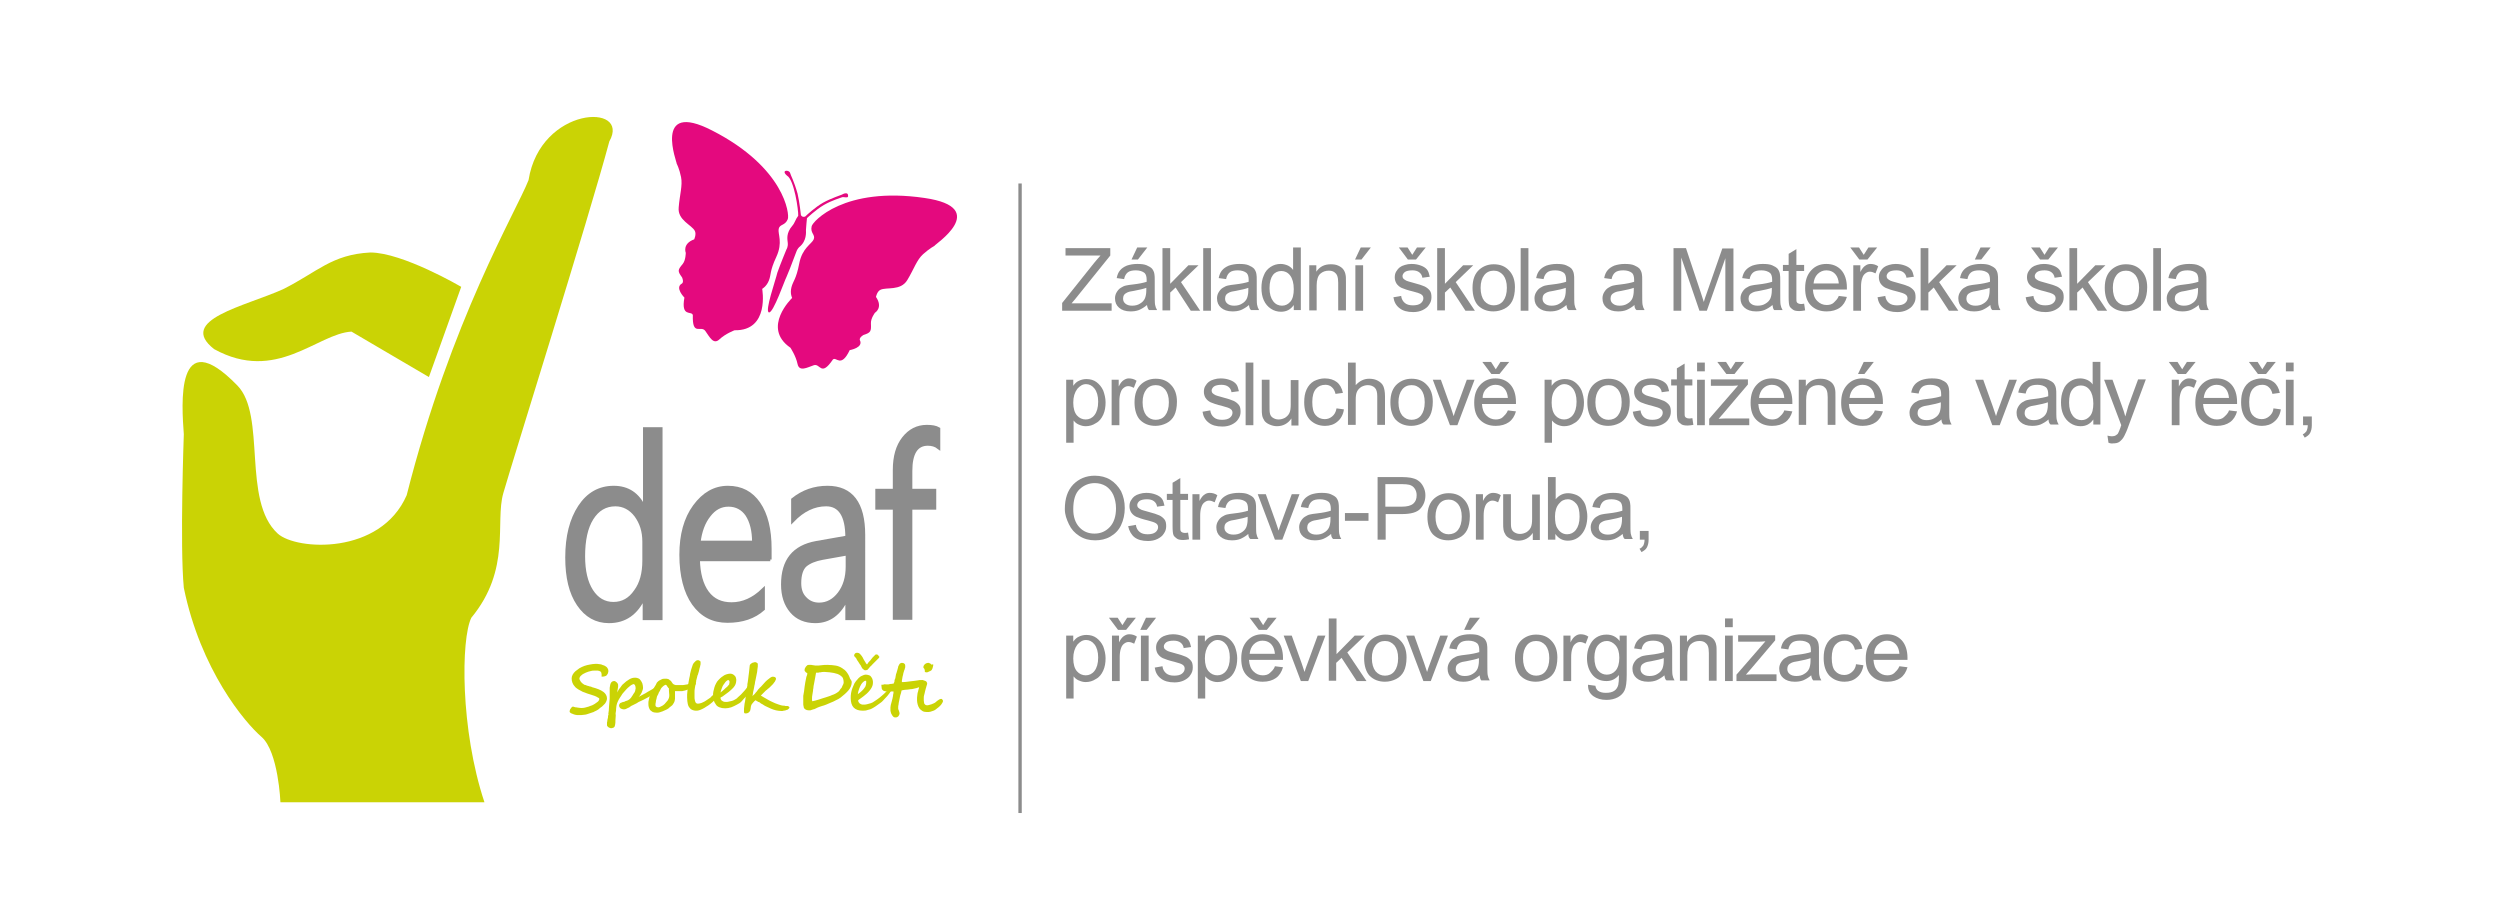 <?xml version="1.0" encoding="utf-8"?>
<!-- Generator: Adobe Illustrator 22.0.1, SVG Export Plug-In . SVG Version: 6.00 Build 0)  -->
<svg version="1.1" id="Vrstva_1" xmlns="http://www.w3.org/2000/svg" xmlns:xlink="http://www.w3.org/1999/xlink" x="0px" y="0px"
	 viewBox="0 0 742.6 271.2" style="enable-background:new 0 0 742.6 271.2;" xml:space="preserve">
<style type="text/css">
	.st0{fill:#CAD305;}
	.st1{fill:#E4097E;}
	.st2{fill:#8C8C8C;stroke:#8C8C8C;stroke-miterlimit:10;}
	.st3{fill:#8C8C8C;}
</style>
<path class="st0" d="M84.1,85.9C94.3,80.8,98.5,75.6,110,75c9.6,0,27,10.2,27,10.2l-9.6,26.8l-23-13.5c-10.2,0.6-22.3,15.4-40.8,5.2
	C52.5,95,72.8,91,84.1,85.9z"/>
<path class="st0" d="M143.9,238.3c-7.2-21.6-7-48.5-3.9-54.8c11.9-14.4,7-28.3,9.5-37C152,137.7,174.8,65.1,181,42
	c6.5-11.5-20.5-10.5-24,11.5c-3.7,9.4-23,41.5-36.2,93.6C113,165,88,163.5,82.5,158.5c-10.7-9.8-3.3-35.1-12-44
	c-18.5-19-16.5,6-15.9,14.5c0,0-1.2,33.1,0,45.6c5,24.4,18.1,40,23.1,44.3c5,4.4,5.6,19.4,5.6,19.4"/>
<path class="st1" d="M211.6,38.8c21.5,11,23,24.9,22.4,26.3c-0.8,2-2.4,1.4-2.7,2.9c-0.3,1.5,1.3,4-0.7,8.3c-2,4.3-1.5,5.2-2.2,7
	c-0.7,1.8-2,2.5-2,2.5s2.3,12.5-8.2,12.3c0,0-2.7,1-4.5,2.7c-1.8,1.7-2.9-0.7-4.2-2.5c-1.3-1.8-3.9,1.7-3.7-4.7
	c-0.3-1.4-3.6,0.8-2.5-5.2c0,0-3-3-0.7-4.2c0.6-0.5,0-1.8,0-1.8c-1.4-1.9-1.3-2.2,0.2-4c0.9-1.1,0.9-3.3,0.9-3.3s-1.1-2.7,2.5-4
	c0,0,0.7-1.5,0.2-2.5c-0.9-1.8-5.2-3.2-4.8-7c0.3-3.8,1.2-6.5,0.7-9s-1.3-4-1.3-4C201.3,48.8,193.6,29.5,211.6,38.8"/>
<path class="st1" d="M277.6,73c-0.4-0.1,17.1-11.3-3-14.2c-23.9-3.5-33.2,7-33.5,8.4c-0.5,2.1,1.2,2.5,0.6,3.9
	c-0.6,1.4-3.4,2.5-4.3,7.2c-0.9,4.7-1.8,5.1-2.3,7c-0.5,1.9,0.2,3.2,0.2,3.2s-9.2,8.8-0.5,14.8c0,0,1.6,2.4,2.1,4.8s2.8,1.1,4.8,0.4
	s2.1,3.6,5.7-1.7c1-1,2.4,2.7,5-2.8c0,0,4.2-0.7,3-3c-0.2-0.8,1.1-1.5,1.1-1.5c2.2-0.7,2.3-1.1,2.2-3.4c-0.1-1.5,1.2-3.2,1.2-3.2
	s2.5-1.5,0.3-4.7c0,0,0.3-1.6,1.3-2.1c1.8-0.9,6,0.4,8-2.9c2-3.3,2.8-6,4.7-7.7S277.6,73,277.6,73z"/>
<path class="st1" d="M228.4,92.8c1.3,0.3,4.8-9.9,5.2-10.5c0.4-0.9,1.5-3.6,2.9-7.4c0.2-0.6,0.5-1.1,0.9-1.5c2.3-1.8,2-4.5,2-5.1
	c0-0.5,0.3-3.5,0.3-3.5s2.6-2.5,5-3.9c2.4-1.4,5.2-2.2,5.4-2.3c0.5-0.2,1.6,0.3,1.8-0.2c0.2-1.8-1.8-0.6-1.8-0.6
	c0.1,0-3.3,1.1-5.6,2.4c-2.3,1.3-4.8,3.6-5.3,4.1c-0.9,0.4-1.3-0.4-1.3-0.4s-0.4-3.9-1-6.4c-1.1-3.9-2-5.3-2.2-6.1
	c-0.3-1.1-2.9-0.9-0.9,0.8c2.1,1.2,3.4,10.3,3.3,11.9c-0.8,1-1,2.1-1.7,2.9c-2,2.3-1.5,4.1-1.4,5.2c0.1,1.2-0.4,1.9-0.4,1.9
	s-1.9,4.6-2.7,6.9C230.4,83.2,227.1,92.5,228.4,92.8z"/>
<g>
	<g>
		<path class="st2" d="M196.2,183.7h-4.8v-6.4h-0.1c-2.2,4.9-5.7,7.3-10.4,7.3c-3.8,0-6.8-1.7-9.1-5.1c-2.3-3.4-3.4-8-3.4-13.9
			c0-6.3,1.3-11.3,3.8-15.1c2.5-3.8,5.9-5.7,10.1-5.7c4.2,0,7.2,2,9.1,6.1h0.1v-23.5h4.8V183.7z M191.3,166.5v-5.6
			c0-3.1-0.8-5.6-2.4-7.8c-1.6-2.1-3.7-3.2-6.1-3.2c-3,0-5.3,1.4-7,4.1c-1.7,2.7-2.5,6.5-2.5,11.2c0,4.4,0.8,7.8,2.4,10.3
			c1.6,2.5,3.8,3.8,6.5,3.8c2.7,0,4.9-1.2,6.6-3.7C190.5,173.3,191.3,170.3,191.3,166.5z"/>
		<path class="st2" d="M228.8,166.2h-21.4c0.1,4.2,1,7.5,2.7,9.8c1.7,2.3,4.1,3.4,7.2,3.4c3.4,0,6.5-1.4,9.4-4.2v5.7
			c-2.7,2.4-6.2,3.6-10.6,3.6c-4.3,0-7.6-1.7-10.1-5.2c-2.4-3.4-3.7-8.3-3.7-14.5c0-5.9,1.3-10.7,4-14.4c2.7-3.7,6-5.6,9.9-5.6
			c4,0,7,1.6,9.2,4.8c2.2,3.2,3.3,7.7,3.3,13.4V166.2z M223.9,161.1c0-3.5-0.7-6.2-2-8.2c-1.3-1.9-3.2-2.9-5.5-2.9
			c-2.3,0-4.2,1-5.8,3.1c-1.6,2-2.6,4.7-3,8H223.9z"/>
		<path class="st2" d="M256.4,183.7h-4.8v-5.9h-0.1c-2.1,4.5-5.2,6.8-9.3,6.8c-3,0-5.4-1-7.1-3c-1.7-2-2.6-4.6-2.6-8
			c0-7.1,3.3-11.2,10-12.4l9.1-1.6c0-6.4-2.1-9.7-6.2-9.7c-3.6,0-6.9,1.6-9.9,4.7v-6.2c3-2.4,6.4-3.6,10.3-3.6
			c7.1,0,10.7,4.7,10.7,14.1V183.7z M251.6,164.5l-7.3,1.3c-2.2,0.4-3.9,1.1-5.1,2.1c-1.1,1-1.7,2.8-1.7,5.3c0,1.9,0.5,3.4,1.6,4.5
			c1.1,1.2,2.5,1.8,4.2,1.8c2.4,0,4.4-1.1,6-3.2c1.6-2.1,2.4-4.8,2.4-8V164.5z"/>
		<path class="st2" d="M278.8,132.9c-0.9-0.7-2-1-3.2-1c-3.4,0-5.1,2.7-5.1,8v5.8h7.1v5.2h-7.1v32.7h-4.8v-32.7h-5.2v-5.2h5.2v-6.1
			c0-4,0.9-7.1,2.7-9.4c1.8-2.3,4.1-3.5,6.9-3.5c1.5,0,2.7,0.2,3.5,0.7V132.9z"/>
	</g>
</g>
<g>
	<path class="st3" d="M315.5,92.3V90l9.5-11.9c0.7-0.8,1.3-1.6,1.9-2.2h-10.4v-2.2h13.3v2.2l-10.4,12.9l-1.1,1.3h11.9v2.2H315.5z"/>
	<path class="st3" d="M340.7,90.6c-0.8,0.7-1.7,1.2-2.4,1.5c-0.8,0.3-1.6,0.4-2.5,0.4c-1.5,0-2.6-0.4-3.4-1.1
		c-0.8-0.7-1.2-1.6-1.2-2.8c0-0.7,0.2-1.3,0.5-1.8c0.3-0.5,0.7-1,1.2-1.3s1-0.6,1.6-0.7c0.4-0.1,1.1-0.2,2-0.3
		c1.8-0.2,3.2-0.5,4.1-0.8c0-0.3,0-0.5,0-0.6c0-0.9-0.2-1.6-0.6-2c-0.6-0.5-1.5-0.8-2.6-0.8c-1.1,0-1.9,0.2-2.4,0.6
		c-0.5,0.4-0.9,1-1.1,2l-2.2-0.3c0.2-1,0.5-1.7,1-2.3c0.5-0.6,1.1-1,2-1.4c0.9-0.3,1.9-0.5,3.1-0.5c1.2,0,2.1,0.1,2.8,0.4
		s1.2,0.6,1.6,1c0.3,0.4,0.6,0.9,0.7,1.6c0.1,0.4,0.1,1.1,0.1,2.1v3c0,2.1,0,3.5,0.1,4c0.1,0.6,0.3,1.1,0.6,1.6h-2.4
		C341,91.8,340.8,91.3,340.7,90.6z M340.5,85.5c-0.8,0.3-2.1,0.6-3.7,0.9c-0.9,0.1-1.6,0.3-2,0.5s-0.7,0.4-0.9,0.7
		c-0.2,0.3-0.3,0.7-0.3,1.1c0,0.6,0.2,1.1,0.7,1.5s1.1,0.6,2,0.6c0.9,0,1.7-0.2,2.3-0.6c0.7-0.4,1.2-0.9,1.5-1.6
		c0.2-0.5,0.4-1.3,0.4-2.3V85.5z M336.1,77.1l1.7-3.6h3l-2.8,3.6H336.1z"/>
	<path class="st3" d="M345.3,92.3V73.7h2.3v10.6l5.4-5.5h3l-5.2,5l5.7,8.5h-2.8l-4.5-6.9l-1.6,1.5v5.3H345.3z"/>
	<path class="st3" d="M357.4,92.3V73.7h2.3v18.6H357.4z"/>
	<path class="st3" d="M371,90.6c-0.8,0.7-1.7,1.2-2.4,1.5c-0.8,0.3-1.6,0.4-2.5,0.4c-1.5,0-2.6-0.4-3.4-1.1
		c-0.8-0.7-1.2-1.6-1.2-2.8c0-0.7,0.2-1.3,0.5-1.8c0.3-0.5,0.7-1,1.2-1.3c0.5-0.3,1-0.6,1.6-0.7c0.4-0.1,1.1-0.2,2-0.3
		c1.8-0.2,3.2-0.5,4.1-0.8c0-0.3,0-0.5,0-0.6c0-0.9-0.2-1.6-0.6-2c-0.6-0.5-1.5-0.8-2.6-0.8c-1.1,0-1.9,0.2-2.4,0.6
		c-0.5,0.4-0.9,1-1.1,2l-2.2-0.3c0.2-1,0.5-1.7,1-2.3c0.5-0.6,1.1-1,2-1.4c0.9-0.3,1.9-0.5,3.1-0.5c1.2,0,2.1,0.1,2.8,0.4
		c0.7,0.3,1.2,0.6,1.6,1c0.3,0.4,0.6,0.9,0.7,1.6c0.1,0.4,0.1,1.1,0.1,2.1v3c0,2.1,0,3.5,0.1,4c0.1,0.6,0.3,1.1,0.6,1.6h-2.4
		C371.2,91.8,371.1,91.3,371,90.6z M370.8,85.5c-0.8,0.3-2.1,0.6-3.7,0.9c-0.9,0.1-1.6,0.3-2,0.5s-0.7,0.4-0.9,0.7
		c-0.2,0.3-0.3,0.7-0.3,1.1c0,0.6,0.2,1.1,0.7,1.5c0.5,0.4,1.1,0.6,2,0.6c0.9,0,1.7-0.2,2.3-0.6c0.7-0.4,1.2-0.9,1.5-1.6
		c0.2-0.5,0.4-1.3,0.4-2.3V85.5z"/>
	<path class="st3" d="M384.3,92.3v-1.7c-0.9,1.3-2.1,2-3.8,2c-1.1,0-2.1-0.3-3-0.9c-0.9-0.6-1.6-1.4-2.1-2.5
		c-0.5-1.1-0.7-2.3-0.7-3.7c0-1.3,0.2-2.6,0.7-3.7c0.4-1.1,1.1-1.9,2-2.5s1.9-0.9,3-0.9c0.8,0,1.5,0.2,2.2,0.5
		c0.6,0.3,1.2,0.8,1.5,1.3v-6.7h2.3v18.6H384.3z M377.1,85.6c0,1.7,0.4,3,1.1,3.9s1.6,1.3,2.6,1.3c1,0,1.8-0.4,2.5-1.2
		c0.7-0.8,1-2.1,1-3.7c0-1.8-0.4-3.2-1.1-4.1s-1.6-1.3-2.6-1.3c-1,0-1.9,0.4-2.5,1.2C377.5,82.5,377.1,83.8,377.1,85.6z"/>
	<path class="st3" d="M388.9,92.3V78.8h2.1v1.9c1-1.5,2.4-2.2,4.3-2.2c0.8,0,1.6,0.1,2.2,0.4c0.7,0.3,1.2,0.7,1.5,1.1s0.6,1,0.7,1.7
		c0.1,0.4,0.1,1.2,0.1,2.2v8.3h-2.3v-8.2c0-0.9-0.1-1.6-0.3-2.1c-0.2-0.5-0.5-0.8-0.9-1.1c-0.5-0.3-1-0.4-1.6-0.4
		c-1,0-1.8,0.3-2.5,0.9c-0.7,0.6-1.1,1.8-1.1,3.5v7.4H388.9z"/>
	<path class="st3" d="M402.5,77.1l1.7-3.6h3l-2.8,3.6H402.5z M402.6,92.3V78.8h2.3v13.5H402.6z"/>
	<path class="st3" d="M413.9,88.3l2.3-0.4c0.1,0.9,0.5,1.6,1.1,2.1c0.6,0.5,1.4,0.7,2.4,0.7c1,0,1.8-0.2,2.3-0.6
		c0.5-0.4,0.8-0.9,0.8-1.5c0-0.5-0.2-0.9-0.7-1.2c-0.3-0.2-1.1-0.5-2.3-0.8c-1.7-0.4-2.8-0.8-3.5-1.1c-0.6-0.3-1.1-0.7-1.5-1.3
		c-0.3-0.5-0.5-1.1-0.5-1.8c0-0.6,0.1-1.2,0.4-1.7c0.3-0.5,0.6-0.9,1.1-1.3c0.4-0.3,0.8-0.5,1.5-0.7c0.6-0.2,1.3-0.3,2-0.3
		c1.1,0,2,0.2,2.8,0.5c0.8,0.3,1.4,0.7,1.8,1.2c0.4,0.5,0.6,1.2,0.8,2.1l-2.2,0.3c-0.1-0.7-0.4-1.2-0.9-1.6
		c-0.5-0.4-1.2-0.6-2.1-0.6c-1,0-1.8,0.2-2.2,0.5s-0.7,0.8-0.7,1.2c0,0.3,0.1,0.6,0.3,0.8c0.2,0.2,0.5,0.4,0.9,0.6
		c0.2,0.1,0.9,0.3,2,0.6c1.6,0.4,2.7,0.8,3.4,1.1c0.6,0.3,1.1,0.7,1.5,1.2s0.5,1.2,0.5,2c0,0.8-0.2,1.5-0.7,2.2
		c-0.4,0.7-1.1,1.2-1.9,1.6c-0.8,0.4-1.8,0.6-2.8,0.6c-1.8,0-3.1-0.4-4-1.1C414.7,90.8,414.1,89.7,413.9,88.3z M419.5,75.7l1.4-2.2
		h2.6l-2.9,3.6h-2.4l-2.7-3.6h2.6L419.5,75.7z"/>
	<path class="st3" d="M426.9,92.3V73.7h2.3v10.6l5.4-5.5h3l-5.2,5l5.7,8.5h-2.8l-4.5-6.9l-1.6,1.5v5.3H426.9z"/>
	<path class="st3" d="M437.4,85.5c0-2.5,0.7-4.3,2.1-5.5c1.2-1,2.6-1.5,4.2-1.5c1.9,0,3.4,0.6,4.5,1.8c1.2,1.2,1.8,2.9,1.8,5
		c0,1.7-0.3,3.1-0.8,4.1c-0.5,1-1.3,1.8-2.3,2.3c-1,0.5-2.1,0.8-3.3,0.8c-1.9,0-3.4-0.6-4.6-1.8C438,89.6,437.4,87.8,437.4,85.5z
		 M439.8,85.5c0,1.7,0.4,3,1.1,3.9c0.8,0.9,1.7,1.3,2.8,1.3c1.1,0,2.1-0.4,2.8-1.3s1.1-2.2,1.1-3.9c0-1.7-0.4-2.9-1.1-3.8
		c-0.8-0.9-1.7-1.3-2.8-1.3c-1.1,0-2.1,0.4-2.8,1.3S439.8,83.8,439.8,85.5z"/>
	<path class="st3" d="M451.7,92.3V73.7h2.3v18.6H451.7z"/>
	<path class="st3" d="M465.3,90.6c-0.8,0.7-1.7,1.2-2.4,1.5c-0.8,0.3-1.6,0.4-2.5,0.4c-1.5,0-2.6-0.4-3.4-1.1
		c-0.8-0.7-1.2-1.6-1.2-2.8c0-0.7,0.2-1.3,0.5-1.8c0.3-0.5,0.7-1,1.2-1.3c0.5-0.3,1-0.6,1.6-0.7c0.4-0.1,1.1-0.2,2-0.3
		c1.8-0.2,3.2-0.5,4.1-0.8c0-0.3,0-0.5,0-0.6c0-0.9-0.2-1.6-0.6-2c-0.6-0.5-1.5-0.8-2.6-0.8c-1.1,0-1.9,0.2-2.4,0.6
		c-0.5,0.4-0.9,1-1.1,2l-2.2-0.3c0.2-1,0.5-1.7,1-2.3c0.5-0.6,1.1-1,2-1.4c0.9-0.3,1.9-0.5,3.1-0.5c1.2,0,2.1,0.1,2.8,0.4
		s1.2,0.6,1.6,1c0.3,0.4,0.6,0.9,0.7,1.6c0.1,0.4,0.1,1.1,0.1,2.1v3c0,2.1,0,3.5,0.1,4c0.1,0.6,0.3,1.1,0.6,1.6h-2.4
		C465.5,91.8,465.4,91.3,465.3,90.6z M465.1,85.5c-0.8,0.3-2.1,0.6-3.7,0.9c-0.9,0.1-1.6,0.3-2,0.5s-0.7,0.4-0.9,0.7
		c-0.2,0.3-0.3,0.7-0.3,1.1c0,0.6,0.2,1.1,0.7,1.5c0.5,0.4,1.1,0.6,2,0.6c0.9,0,1.7-0.2,2.3-0.6c0.7-0.4,1.2-0.9,1.5-1.6
		c0.2-0.5,0.4-1.3,0.4-2.3V85.5z"/>
	<path class="st3" d="M485.5,90.6c-0.8,0.7-1.7,1.2-2.4,1.5c-0.8,0.3-1.6,0.4-2.5,0.4c-1.5,0-2.6-0.4-3.4-1.1
		c-0.8-0.7-1.2-1.6-1.2-2.8c0-0.7,0.2-1.3,0.5-1.8c0.3-0.5,0.7-1,1.2-1.3c0.5-0.3,1-0.6,1.6-0.7c0.4-0.1,1.1-0.2,2-0.3
		c1.8-0.2,3.2-0.5,4.1-0.8c0-0.3,0-0.5,0-0.6c0-0.9-0.2-1.6-0.6-2c-0.6-0.5-1.5-0.8-2.6-0.8c-1.1,0-1.9,0.2-2.4,0.6
		c-0.5,0.4-0.9,1-1.1,2l-2.2-0.3c0.2-1,0.5-1.7,1-2.3c0.5-0.6,1.1-1,2-1.4c0.9-0.3,1.9-0.5,3.1-0.5c1.2,0,2.1,0.1,2.8,0.4
		s1.2,0.6,1.6,1c0.3,0.4,0.6,0.9,0.7,1.6c0.1,0.4,0.1,1.1,0.1,2.1v3c0,2.1,0,3.5,0.1,4c0.1,0.6,0.3,1.1,0.6,1.6h-2.4
		C485.7,91.8,485.5,91.3,485.5,90.6z M485.3,85.5c-0.8,0.3-2.1,0.6-3.7,0.9c-0.9,0.1-1.6,0.3-2,0.5s-0.7,0.4-0.9,0.7
		c-0.2,0.3-0.3,0.7-0.3,1.1c0,0.6,0.2,1.1,0.7,1.5c0.5,0.4,1.1,0.6,2,0.6c0.9,0,1.7-0.2,2.3-0.6c0.7-0.4,1.2-0.9,1.5-1.6
		c0.2-0.5,0.4-1.3,0.4-2.3V85.5z"/>
	<path class="st3" d="M497.1,92.3V73.7h3.7l4.4,13.2c0.4,1.2,0.7,2.1,0.9,2.8c0.2-0.7,0.5-1.7,1-3l4.5-12.9h3.3v18.6h-2.4V76.7
		L507,92.3h-2.2l-5.4-15.8v15.8H497.1z"/>
	<path class="st3" d="M526.5,90.6c-0.8,0.7-1.7,1.2-2.4,1.5c-0.8,0.3-1.6,0.4-2.5,0.4c-1.5,0-2.6-0.4-3.4-1.1
		c-0.8-0.7-1.2-1.6-1.2-2.8c0-0.7,0.2-1.3,0.5-1.8c0.3-0.5,0.7-1,1.2-1.3c0.5-0.3,1-0.6,1.6-0.7c0.4-0.1,1.1-0.2,2-0.3
		c1.8-0.2,3.2-0.5,4.1-0.8c0-0.3,0-0.5,0-0.6c0-0.9-0.2-1.6-0.6-2c-0.6-0.5-1.5-0.8-2.6-0.8c-1.1,0-1.9,0.2-2.4,0.6
		c-0.5,0.4-0.9,1-1.1,2l-2.2-0.3c0.2-1,0.5-1.7,1-2.3c0.5-0.6,1.1-1,2-1.4c0.9-0.3,1.9-0.5,3.1-0.5c1.2,0,2.1,0.1,2.8,0.4
		s1.2,0.6,1.6,1c0.3,0.4,0.6,0.9,0.7,1.6c0.1,0.4,0.1,1.1,0.1,2.1v3c0,2.1,0,3.5,0.1,4c0.1,0.6,0.3,1.1,0.6,1.6H527
		C526.7,91.8,526.6,91.3,526.5,90.6z M526.3,85.5c-0.8,0.3-2.1,0.6-3.7,0.9c-0.9,0.1-1.6,0.3-2,0.5s-0.7,0.4-0.9,0.7
		c-0.2,0.3-0.3,0.7-0.3,1.1c0,0.6,0.2,1.1,0.7,1.5c0.5,0.4,1.1,0.6,2,0.6c0.9,0,1.7-0.2,2.3-0.6c0.7-0.4,1.2-0.9,1.5-1.6
		c0.2-0.5,0.4-1.3,0.4-2.3V85.5z"/>
	<path class="st3" d="M535.9,90.2l0.3,2c-0.6,0.1-1.2,0.2-1.7,0.2c-0.8,0-1.5-0.1-1.9-0.4s-0.8-0.6-1-1c-0.2-0.4-0.3-1.3-0.3-2.7
		v-7.8h-1.7v-1.8h1.7v-3.3l2.3-1.4v4.7h2.3v1.8h-2.3v7.9c0,0.7,0,1.1,0.1,1.3c0.1,0.2,0.2,0.3,0.4,0.4c0.2,0.1,0.4,0.2,0.8,0.2
		C535.2,90.3,535.5,90.3,535.9,90.2z"/>
	<path class="st3" d="M546.2,87.9l2.4,0.3c-0.4,1.4-1.1,2.5-2.1,3.2s-2.3,1.1-3.9,1.1c-2,0-3.5-0.6-4.7-1.8
		c-1.2-1.2-1.7-2.9-1.7-5.1c0-2.3,0.6-4,1.8-5.3s2.7-1.9,4.5-1.9c1.8,0,3.3,0.6,4.4,1.8s1.7,3,1.7,5.2c0,0.1,0,0.3,0,0.6h-10.1
		c0.1,1.5,0.5,2.6,1.3,3.4s1.7,1.2,2.8,1.2c0.8,0,1.6-0.2,2.1-0.7S545.8,88.9,546.2,87.9z M538.7,84.2h7.5c-0.1-1.1-0.4-2-0.9-2.6
		c-0.7-0.9-1.7-1.3-2.8-1.3c-1,0-1.9,0.4-2.6,1.1C539.2,82.1,538.8,83.1,538.7,84.2z"/>
	<path class="st3" d="M553.6,75.7l1.4-2.2h2.6l-2.9,3.6h-2.4l-2.7-3.6h2.6L553.6,75.7z M550.5,92.3V78.8h2.1v2c0.5-1,1-1.6,1.5-1.9
		c0.4-0.3,0.9-0.5,1.5-0.5c0.8,0,1.6,0.2,2.3,0.7l-0.8,2.1c-0.6-0.3-1.1-0.5-1.7-0.5c-0.5,0-0.9,0.2-1.3,0.5
		c-0.4,0.3-0.7,0.7-0.9,1.3c-0.3,0.8-0.4,1.7-0.4,2.7v7.1H550.5z"/>
	<path class="st3" d="M557.7,88.3l2.3-0.4c0.1,0.9,0.5,1.6,1.1,2.1c0.6,0.5,1.4,0.7,2.4,0.7c1,0,1.8-0.2,2.3-0.6
		c0.5-0.4,0.8-0.9,0.8-1.5c0-0.5-0.2-0.9-0.7-1.2c-0.3-0.2-1.1-0.5-2.3-0.8c-1.7-0.4-2.8-0.8-3.5-1.1c-0.6-0.3-1.1-0.7-1.5-1.3
		c-0.3-0.5-0.5-1.1-0.5-1.8c0-0.6,0.1-1.2,0.4-1.7c0.3-0.5,0.6-0.9,1.1-1.3c0.4-0.3,0.8-0.5,1.5-0.7c0.6-0.2,1.3-0.3,2-0.3
		c1.1,0,2,0.2,2.8,0.5c0.8,0.3,1.4,0.7,1.8,1.2c0.4,0.5,0.6,1.2,0.8,2.1l-2.2,0.3c-0.1-0.7-0.4-1.2-0.9-1.6
		c-0.5-0.4-1.2-0.6-2.1-0.6c-1,0-1.8,0.2-2.2,0.5s-0.7,0.8-0.7,1.2c0,0.3,0.1,0.6,0.3,0.8c0.2,0.2,0.5,0.4,0.9,0.6
		c0.2,0.1,0.9,0.3,2,0.6c1.6,0.4,2.7,0.8,3.4,1.1c0.6,0.3,1.1,0.7,1.5,1.2s0.5,1.2,0.5,2c0,0.8-0.2,1.5-0.7,2.2
		c-0.4,0.7-1.1,1.2-1.9,1.6c-0.8,0.4-1.8,0.6-2.8,0.6c-1.8,0-3.1-0.4-4-1.1C558.5,90.8,557.9,89.7,557.7,88.3z"/>
	<path class="st3" d="M570.5,92.3V73.7h2.3v10.6l5.4-5.5h3l-5.2,5l5.7,8.5h-2.8l-4.5-6.9l-1.6,1.5v5.3H570.5z"/>
	<path class="st3" d="M591.2,90.6c-0.8,0.7-1.7,1.2-2.4,1.5c-0.8,0.3-1.6,0.4-2.5,0.4c-1.5,0-2.6-0.4-3.4-1.1
		c-0.8-0.7-1.2-1.6-1.2-2.8c0-0.7,0.2-1.3,0.5-1.8c0.3-0.5,0.7-1,1.2-1.3c0.5-0.3,1-0.6,1.6-0.7c0.4-0.1,1.1-0.2,2-0.3
		c1.8-0.2,3.2-0.5,4.1-0.8c0-0.3,0-0.5,0-0.6c0-0.9-0.2-1.6-0.6-2c-0.6-0.5-1.5-0.8-2.6-0.8c-1.1,0-1.9,0.2-2.4,0.6
		c-0.5,0.4-0.9,1-1.1,2l-2.2-0.3c0.2-1,0.5-1.7,1-2.3c0.5-0.6,1.1-1,2-1.4c0.9-0.3,1.9-0.5,3.1-0.5c1.2,0,2.1,0.1,2.8,0.4
		s1.2,0.6,1.6,1c0.3,0.4,0.6,0.9,0.7,1.6c0.1,0.4,0.1,1.1,0.1,2.1v3c0,2.1,0,3.5,0.1,4c0.1,0.6,0.3,1.1,0.6,1.6h-2.4
		C591.4,91.8,591.3,91.3,591.2,90.6z M591,85.5c-0.8,0.3-2.1,0.6-3.7,0.9c-0.9,0.1-1.6,0.3-2,0.5s-0.7,0.4-0.9,0.7
		c-0.2,0.3-0.3,0.7-0.3,1.1c0,0.6,0.2,1.1,0.7,1.5c0.5,0.4,1.1,0.6,2,0.6c0.9,0,1.7-0.2,2.3-0.6c0.7-0.4,1.2-0.9,1.5-1.6
		c0.2-0.5,0.4-1.3,0.4-2.3V85.5z M586.6,77.1l1.7-3.6h3l-2.8,3.6H586.6z"/>
	<path class="st3" d="M601.7,88.3l2.3-0.4c0.1,0.9,0.5,1.6,1.1,2.1c0.6,0.5,1.4,0.7,2.4,0.7c1,0,1.8-0.2,2.3-0.6
		c0.5-0.4,0.8-0.9,0.8-1.5c0-0.5-0.2-0.9-0.7-1.2c-0.3-0.2-1.1-0.5-2.3-0.8c-1.7-0.4-2.8-0.8-3.5-1.1c-0.6-0.3-1.1-0.7-1.5-1.3
		c-0.3-0.5-0.5-1.1-0.5-1.8c0-0.6,0.1-1.2,0.4-1.7c0.3-0.5,0.6-0.9,1.1-1.3c0.4-0.3,0.8-0.5,1.5-0.7c0.6-0.2,1.3-0.3,2-0.3
		c1.1,0,2,0.2,2.8,0.5c0.8,0.3,1.4,0.7,1.8,1.2c0.4,0.5,0.6,1.2,0.8,2.1l-2.2,0.3c-0.1-0.7-0.4-1.2-0.9-1.6
		c-0.5-0.4-1.2-0.6-2.1-0.6c-1,0-1.8,0.2-2.2,0.5s-0.7,0.8-0.7,1.2c0,0.3,0.1,0.6,0.3,0.8c0.2,0.2,0.5,0.4,0.9,0.6
		c0.2,0.1,0.9,0.3,2,0.6c1.6,0.4,2.7,0.8,3.4,1.1c0.6,0.3,1.1,0.7,1.5,1.2s0.5,1.2,0.5,2c0,0.8-0.2,1.5-0.7,2.2
		c-0.4,0.7-1.1,1.2-1.9,1.6c-0.8,0.4-1.8,0.6-2.8,0.6c-1.8,0-3.1-0.4-4-1.1C602.5,90.8,601.9,89.7,601.7,88.3z M607.3,75.7l1.4-2.2
		h2.6l-2.9,3.6H606l-2.7-3.6h2.6L607.3,75.7z"/>
	<path class="st3" d="M614.7,92.3V73.7h2.3v10.6l5.4-5.5h3l-5.2,5l5.7,8.5h-2.8l-4.5-6.9l-1.6,1.5v5.3H614.7z"/>
	<path class="st3" d="M625.2,85.5c0-2.5,0.7-4.3,2.1-5.5c1.2-1,2.6-1.5,4.2-1.5c1.9,0,3.4,0.6,4.5,1.8c1.2,1.2,1.8,2.9,1.8,5
		c0,1.7-0.3,3.1-0.8,4.1c-0.5,1-1.3,1.8-2.3,2.3c-1,0.5-2.1,0.8-3.3,0.8c-1.9,0-3.4-0.6-4.6-1.8C625.8,89.6,625.2,87.8,625.2,85.5z
		 M627.6,85.5c0,1.7,0.4,3,1.1,3.9c0.8,0.9,1.7,1.3,2.8,1.3c1.1,0,2.1-0.4,2.8-1.3s1.1-2.2,1.1-3.9c0-1.7-0.4-2.9-1.1-3.8
		c-0.8-0.9-1.7-1.3-2.8-1.3c-1.1,0-2.1,0.4-2.8,1.3S627.6,83.8,627.6,85.5z"/>
	<path class="st3" d="M639.6,92.3V73.7h2.3v18.6H639.6z"/>
	<path class="st3" d="M653.1,90.6c-0.8,0.7-1.7,1.2-2.4,1.5c-0.8,0.3-1.6,0.4-2.5,0.4c-1.5,0-2.6-0.4-3.4-1.1
		c-0.8-0.7-1.2-1.6-1.2-2.8c0-0.7,0.2-1.3,0.5-1.8c0.3-0.5,0.7-1,1.2-1.3c0.5-0.3,1-0.6,1.6-0.7c0.4-0.1,1.1-0.2,2-0.3
		c1.8-0.2,3.2-0.5,4.1-0.8c0-0.3,0-0.5,0-0.6c0-0.9-0.2-1.6-0.6-2c-0.6-0.5-1.5-0.8-2.6-0.8c-1.1,0-1.9,0.2-2.4,0.6
		c-0.5,0.4-0.9,1-1.1,2l-2.2-0.3c0.2-1,0.5-1.7,1-2.3c0.5-0.6,1.1-1,2-1.4c0.9-0.3,1.9-0.5,3.1-0.5c1.2,0,2.1,0.1,2.8,0.4
		s1.2,0.6,1.6,1c0.3,0.4,0.6,0.9,0.7,1.6c0.1,0.4,0.1,1.1,0.1,2.1v3c0,2.1,0,3.5,0.1,4c0.1,0.6,0.3,1.1,0.6,1.6h-2.4
		C653.3,91.8,653.2,91.3,653.1,90.6z M652.9,85.5c-0.8,0.3-2.1,0.6-3.7,0.9c-0.9,0.1-1.6,0.3-2,0.5s-0.7,0.4-0.9,0.7
		c-0.2,0.3-0.3,0.7-0.3,1.1c0,0.6,0.2,1.1,0.7,1.5c0.5,0.4,1.1,0.6,2,0.6c0.9,0,1.7-0.2,2.3-0.6c0.7-0.4,1.2-0.9,1.5-1.6
		c0.2-0.5,0.4-1.3,0.4-2.3V85.5z"/>
	<path class="st3" d="M316.7,131.4v-18.6h2.1v1.8c0.5-0.7,1-1.2,1.7-1.5c0.6-0.3,1.4-0.5,2.2-0.5c1.2,0,2.2,0.3,3,0.9s1.5,1.4,2,2.5
		c0.4,1.1,0.7,2.3,0.7,3.5c0,1.4-0.2,2.6-0.7,3.7c-0.5,1.1-1.2,2-2.2,2.5c-0.9,0.6-1.9,0.9-3,0.9c-0.8,0-1.4-0.2-2.1-0.5
		s-1.1-0.7-1.5-1.2v6.6H316.7z M318.8,119.6c0,1.7,0.4,3,1.1,3.8s1.6,1.2,2.6,1.2c1,0,1.9-0.4,2.6-1.3c0.7-0.9,1.1-2.2,1.1-4
		c0-1.7-0.4-3-1.1-3.9s-1.6-1.3-2.5-1.3c-1,0-1.8,0.5-2.6,1.4C319.2,116.6,318.8,117.9,318.8,119.6z"/>
	<path class="st3" d="M330.2,126.3v-13.5h2.1v2c0.5-1,1-1.6,1.5-1.9s0.9-0.5,1.5-0.5c0.8,0,1.6,0.2,2.3,0.7l-0.8,2.1
		c-0.6-0.3-1.1-0.5-1.7-0.5c-0.5,0-0.9,0.2-1.3,0.5c-0.4,0.3-0.7,0.7-0.9,1.3c-0.3,0.8-0.4,1.7-0.4,2.7v7.1H330.2z"/>
	<path class="st3" d="M337,119.5c0-2.5,0.7-4.3,2.1-5.5c1.2-1,2.6-1.5,4.2-1.5c1.9,0,3.4,0.6,4.5,1.8c1.2,1.2,1.8,2.9,1.8,5
		c0,1.7-0.3,3.1-0.8,4.1c-0.5,1-1.3,1.8-2.3,2.3c-1,0.5-2.1,0.8-3.3,0.8c-1.9,0-3.4-0.6-4.6-1.8C337.6,123.6,337,121.8,337,119.5z
		 M339.4,119.5c0,1.7,0.4,3,1.1,3.9c0.8,0.9,1.7,1.3,2.8,1.3c1.1,0,2.1-0.4,2.8-1.3s1.1-2.2,1.1-3.9c0-1.7-0.4-2.9-1.1-3.8
		c-0.8-0.9-1.7-1.3-2.8-1.3c-1.1,0-2.1,0.4-2.8,1.3S339.4,117.8,339.4,119.5z"/>
	<path class="st3" d="M357.2,122.3l2.3-0.4c0.1,0.9,0.5,1.6,1.1,2.1c0.6,0.5,1.4,0.7,2.4,0.7c1,0,1.8-0.2,2.3-0.6
		c0.5-0.4,0.8-0.9,0.8-1.5c0-0.5-0.2-0.9-0.7-1.2c-0.3-0.2-1.1-0.5-2.3-0.8c-1.7-0.4-2.8-0.8-3.5-1.1c-0.6-0.3-1.1-0.7-1.5-1.3
		c-0.3-0.5-0.5-1.1-0.5-1.8c0-0.6,0.1-1.2,0.4-1.7c0.3-0.5,0.6-0.9,1.1-1.3c0.4-0.3,0.8-0.5,1.5-0.7c0.6-0.2,1.3-0.3,2-0.3
		c1.1,0,2,0.2,2.8,0.5c0.8,0.3,1.4,0.7,1.8,1.2c0.4,0.5,0.6,1.2,0.8,2.1l-2.2,0.3c-0.1-0.7-0.4-1.2-0.9-1.6
		c-0.5-0.4-1.2-0.6-2.1-0.6c-1,0-1.8,0.2-2.2,0.5s-0.7,0.8-0.7,1.2c0,0.3,0.1,0.6,0.3,0.8c0.2,0.2,0.5,0.4,0.9,0.6
		c0.2,0.1,0.9,0.3,2,0.6c1.6,0.4,2.7,0.8,3.4,1.1c0.6,0.3,1.1,0.7,1.5,1.2s0.5,1.2,0.5,2c0,0.8-0.2,1.5-0.7,2.2
		c-0.4,0.7-1.1,1.2-1.9,1.6c-0.8,0.4-1.8,0.6-2.8,0.6c-1.8,0-3.1-0.4-4-1.1C358,124.8,357.4,123.7,357.2,122.3z"/>
	<path class="st3" d="M370,126.3v-18.6h2.3v18.6H370z"/>
	<path class="st3" d="M383.6,126.3v-2c-1,1.5-2.5,2.3-4.3,2.3c-0.8,0-1.5-0.2-2.2-0.5c-0.7-0.3-1.2-0.7-1.5-1.1
		c-0.3-0.5-0.6-1-0.7-1.7c-0.1-0.4-0.1-1.2-0.1-2.1v-8.4h2.3v7.5c0,1.2,0,2,0.1,2.4c0.1,0.6,0.4,1.1,0.9,1.4c0.5,0.3,1,0.5,1.7,0.5
		s1.3-0.2,1.9-0.5c0.6-0.4,1-0.8,1.3-1.4c0.3-0.6,0.4-1.5,0.4-2.6v-7.2h2.3v13.5H383.6z"/>
	<path class="st3" d="M397,121.3l2.2,0.3c-0.2,1.5-0.9,2.8-1.9,3.6c-1,0.9-2.3,1.3-3.7,1.3c-1.8,0-3.3-0.6-4.5-1.8
		c-1.1-1.2-1.7-2.9-1.7-5.2c0-1.5,0.2-2.7,0.7-3.8s1.2-1.9,2.2-2.5c1-0.5,2.1-0.8,3.2-0.8c1.5,0,2.7,0.4,3.6,1.1
		c0.9,0.7,1.5,1.8,1.8,3.2l-2.2,0.3c-0.2-0.9-0.6-1.6-1.1-2c-0.5-0.5-1.2-0.7-1.9-0.7c-1.2,0-2.1,0.4-2.8,1.2
		c-0.7,0.8-1.1,2.1-1.1,3.9c0,1.8,0.3,3.1,1,3.9s1.6,1.2,2.7,1.2c0.9,0,1.6-0.3,2.2-0.8S396.8,122.5,397,121.3z"/>
	<path class="st3" d="M400.4,126.3v-18.6h2.3v6.7c1.1-1.2,2.4-1.9,4-1.9c1,0,1.9,0.2,2.6,0.6c0.7,0.4,1.3,0.9,1.6,1.6
		c0.3,0.7,0.5,1.7,0.5,3v8.5h-2.3v-8.5c0-1.1-0.2-2-0.7-2.5c-0.5-0.5-1.2-0.8-2.1-0.8c-0.7,0-1.3,0.2-1.9,0.5
		c-0.6,0.4-1,0.8-1.3,1.4s-0.4,1.4-0.4,2.5v7.4H400.4z"/>
	<path class="st3" d="M413,119.5c0-2.5,0.7-4.3,2.1-5.5c1.2-1,2.6-1.5,4.2-1.5c1.9,0,3.4,0.6,4.5,1.8c1.2,1.2,1.8,2.9,1.8,5
		c0,1.7-0.3,3.1-0.8,4.1c-0.5,1-1.3,1.8-2.3,2.3c-1,0.5-2.1,0.8-3.3,0.8c-1.9,0-3.4-0.6-4.6-1.8C413.6,123.6,413,121.8,413,119.5z
		 M415.4,119.5c0,1.7,0.4,3,1.1,3.9c0.8,0.9,1.7,1.3,2.8,1.3c1.1,0,2.1-0.4,2.8-1.3s1.1-2.2,1.1-3.9c0-1.7-0.4-2.9-1.1-3.8
		c-0.8-0.9-1.7-1.3-2.8-1.3c-1.1,0-2.1,0.4-2.8,1.3S415.4,117.8,415.4,119.5z"/>
	<path class="st3" d="M430.7,126.3l-5.1-13.5h2.4l2.9,8.1c0.3,0.9,0.6,1.8,0.9,2.7c0.2-0.7,0.5-1.6,0.9-2.6l3-8.2h2.3l-5.1,13.5
		H430.7z"/>
	<path class="st3" d="M447.9,121.9l2.4,0.3c-0.4,1.4-1.1,2.5-2.1,3.2s-2.3,1.1-3.9,1.1c-2,0-3.5-0.6-4.7-1.8
		c-1.2-1.2-1.7-2.9-1.7-5.1c0-2.3,0.6-4,1.8-5.3s2.7-1.9,4.5-1.9c1.8,0,3.3,0.6,4.4,1.8s1.7,3,1.7,5.2c0,0.1,0,0.3,0,0.6h-10.1
		c0.1,1.5,0.5,2.6,1.3,3.4s1.7,1.2,2.8,1.2c0.8,0,1.6-0.2,2.1-0.7S447.5,122.9,447.9,121.9z M444.3,109.7l1.4-2.2h2.6l-2.9,3.6H443
		l-2.7-3.6h2.6L444.3,109.7z M440.4,118.2h7.5c-0.1-1.1-0.4-2-0.9-2.6c-0.7-0.9-1.7-1.3-2.8-1.3c-1,0-1.9,0.4-2.6,1.1
		C440.8,116.1,440.4,117.1,440.4,118.2z"/>
	<path class="st3" d="M458.8,131.4v-18.6h2.1v1.8c0.5-0.7,1-1.2,1.7-1.5c0.6-0.3,1.4-0.5,2.2-0.5c1.2,0,2.2,0.3,3,0.9s1.5,1.4,2,2.5
		c0.4,1.1,0.7,2.3,0.7,3.5c0,1.4-0.2,2.6-0.7,3.7c-0.5,1.1-1.2,2-2.2,2.5c-0.9,0.6-1.9,0.9-3,0.9c-0.8,0-1.4-0.2-2.1-0.5
		c-0.6-0.3-1.1-0.7-1.5-1.2v6.6H458.8z M460.9,119.6c0,1.7,0.4,3,1.1,3.8s1.6,1.2,2.6,1.2c1,0,1.9-0.4,2.6-1.3
		c0.7-0.9,1.1-2.2,1.1-4c0-1.7-0.4-3-1.1-3.9c-0.7-0.9-1.6-1.3-2.5-1.3c-1,0-1.8,0.5-2.6,1.4C461.2,116.6,460.9,117.9,460.9,119.6z"
		/>
	<path class="st3" d="M471.5,119.5c0-2.5,0.7-4.3,2.1-5.5c1.2-1,2.6-1.5,4.2-1.5c1.9,0,3.4,0.6,4.5,1.8c1.2,1.2,1.8,2.9,1.8,5
		c0,1.7-0.3,3.1-0.8,4.1c-0.5,1-1.3,1.8-2.3,2.3c-1,0.5-2.1,0.8-3.3,0.8c-1.9,0-3.4-0.6-4.6-1.8
		C472.1,123.6,471.5,121.8,471.5,119.5z M473.9,119.5c0,1.7,0.4,3,1.1,3.9c0.8,0.9,1.7,1.3,2.8,1.3c1.1,0,2.1-0.4,2.8-1.3
		s1.1-2.2,1.1-3.9c0-1.7-0.4-2.9-1.1-3.8c-0.8-0.9-1.7-1.3-2.8-1.3c-1.1,0-2.1,0.4-2.8,1.3S473.9,117.8,473.9,119.5z"/>
	<path class="st3" d="M485,122.3l2.3-0.4c0.1,0.9,0.5,1.6,1.1,2.1c0.6,0.5,1.4,0.7,2.4,0.7c1,0,1.8-0.2,2.3-0.6
		c0.5-0.4,0.8-0.9,0.8-1.5c0-0.5-0.2-0.9-0.7-1.2c-0.3-0.2-1.1-0.5-2.3-0.8c-1.7-0.4-2.8-0.8-3.5-1.1c-0.6-0.3-1.1-0.7-1.5-1.3
		c-0.3-0.5-0.5-1.1-0.5-1.8c0-0.6,0.1-1.2,0.4-1.7c0.3-0.5,0.6-0.9,1.1-1.3c0.4-0.3,0.8-0.5,1.5-0.7c0.6-0.2,1.3-0.3,2-0.3
		c1.1,0,2,0.2,2.8,0.5c0.8,0.3,1.4,0.7,1.8,1.2c0.4,0.5,0.6,1.2,0.8,2.1l-2.2,0.3c-0.1-0.7-0.4-1.2-0.9-1.6
		c-0.5-0.4-1.2-0.6-2.1-0.6c-1,0-1.8,0.2-2.2,0.5s-0.7,0.8-0.7,1.2c0,0.3,0.1,0.6,0.3,0.8c0.2,0.2,0.5,0.4,0.9,0.6
		c0.2,0.1,0.9,0.3,2,0.6c1.6,0.4,2.7,0.8,3.4,1.1c0.6,0.3,1.1,0.7,1.5,1.2s0.5,1.2,0.5,2c0,0.8-0.2,1.5-0.7,2.2
		c-0.4,0.7-1.1,1.2-1.9,1.6c-0.8,0.4-1.8,0.6-2.8,0.6c-1.8,0-3.1-0.4-4-1.1C485.8,124.8,485.2,123.7,485,122.3z"/>
	<path class="st3" d="M502.7,124.2l0.3,2c-0.6,0.1-1.2,0.2-1.7,0.2c-0.8,0-1.5-0.1-1.9-0.4s-0.8-0.6-1-1c-0.2-0.4-0.3-1.3-0.3-2.7
		v-7.8h-1.7v-1.8h1.7v-3.3l2.3-1.4v4.7h2.3v1.8h-2.3v7.9c0,0.7,0,1.1,0.1,1.3c0.1,0.2,0.2,0.3,0.4,0.4c0.2,0.1,0.4,0.2,0.8,0.2
		C502,124.3,502.3,124.3,502.7,124.2z"/>
	<path class="st3" d="M504.1,110.3v-2.6h2.3v2.6H504.1z M504.1,126.3v-13.5h2.3v13.5H504.1z"/>
	<path class="st3" d="M507.7,126.3v-1.9l8.6-9.9c-1,0.1-1.8,0.1-2.6,0.1h-5.5v-1.9h11v1.5l-7.3,8.6l-1.4,1.6c1-0.1,2-0.1,2.9-0.1
		h6.2v2H507.7z M514.1,109.7l1.4-2.2h2.6l-2.9,3.6h-2.4l-2.7-3.6h2.6L514.1,109.7z"/>
	<path class="st3" d="M530,121.9l2.4,0.3c-0.4,1.4-1.1,2.5-2.1,3.2s-2.3,1.1-3.9,1.1c-2,0-3.5-0.6-4.7-1.8c-1.2-1.2-1.7-2.9-1.7-5.1
		c0-2.3,0.6-4,1.8-5.3s2.7-1.9,4.5-1.9c1.8,0,3.3,0.6,4.4,1.8s1.7,3,1.7,5.2c0,0.1,0,0.3,0,0.6h-10.1c0.1,1.5,0.5,2.6,1.3,3.4
		s1.7,1.2,2.8,1.2c0.8,0,1.6-0.2,2.1-0.7S529.7,122.9,530,121.9z M522.5,118.2h7.5c-0.1-1.1-0.4-2-0.9-2.6c-0.7-0.9-1.7-1.3-2.8-1.3
		c-1,0-1.9,0.4-2.6,1.1C523,116.1,522.6,117.1,522.5,118.2z"/>
	<path class="st3" d="M534.3,126.3v-13.5h2.1v1.9c1-1.5,2.4-2.2,4.3-2.2c0.8,0,1.6,0.1,2.2,0.4c0.7,0.3,1.2,0.7,1.5,1.1
		s0.6,1,0.7,1.7c0.1,0.4,0.1,1.2,0.1,2.2v8.3h-2.3v-8.2c0-0.9-0.1-1.6-0.3-2.1c-0.2-0.5-0.5-0.8-0.9-1.1c-0.5-0.3-1-0.4-1.6-0.4
		c-1,0-1.8,0.3-2.5,0.9c-0.7,0.6-1.1,1.8-1.1,3.5v7.4H534.3z"/>
	<path class="st3" d="M556.9,121.9l2.4,0.3c-0.4,1.4-1.1,2.5-2.1,3.2s-2.3,1.1-3.9,1.1c-2,0-3.5-0.6-4.7-1.8
		c-1.2-1.2-1.7-2.9-1.7-5.1c0-2.3,0.6-4,1.8-5.3s2.7-1.9,4.5-1.9c1.8,0,3.3,0.6,4.4,1.8s1.7,3,1.7,5.2c0,0.1,0,0.3,0,0.6h-10.1
		c0.1,1.5,0.5,2.6,1.3,3.4s1.7,1.2,2.8,1.2c0.8,0,1.6-0.2,2.1-0.7S556.6,122.9,556.9,121.9z M549.4,118.2h7.5
		c-0.1-1.1-0.4-2-0.9-2.6c-0.7-0.9-1.7-1.3-2.8-1.3c-1,0-1.9,0.4-2.6,1.1C549.9,116.1,549.5,117.1,549.4,118.2z M551.9,111.1
		l1.7-3.6h3l-2.8,3.6H551.9z"/>
	<path class="st3" d="M576.7,124.6c-0.8,0.7-1.7,1.2-2.4,1.5c-0.8,0.3-1.6,0.4-2.5,0.4c-1.5,0-2.6-0.4-3.4-1.1
		c-0.8-0.7-1.2-1.6-1.2-2.8c0-0.7,0.2-1.3,0.5-1.8c0.3-0.5,0.7-1,1.2-1.3c0.5-0.3,1-0.6,1.6-0.7c0.4-0.1,1.1-0.2,2-0.3
		c1.8-0.2,3.2-0.5,4.1-0.8c0-0.3,0-0.5,0-0.6c0-0.9-0.2-1.6-0.6-2c-0.6-0.5-1.5-0.8-2.6-0.8c-1.1,0-1.9,0.2-2.4,0.6
		c-0.5,0.4-0.9,1-1.1,2l-2.2-0.3c0.2-1,0.5-1.7,1-2.3c0.5-0.6,1.1-1,2-1.4c0.9-0.3,1.9-0.5,3.1-0.5c1.2,0,2.1,0.1,2.8,0.4
		s1.2,0.6,1.6,1c0.3,0.4,0.6,0.9,0.7,1.6c0.1,0.4,0.1,1.1,0.1,2.1v3c0,2.1,0,3.5,0.1,4c0.1,0.6,0.3,1.1,0.6,1.6h-2.4
		C576.9,125.8,576.7,125.3,576.7,124.6z M576.5,119.5c-0.8,0.3-2.1,0.6-3.7,0.9c-0.9,0.1-1.6,0.3-2,0.5s-0.7,0.4-0.9,0.7
		c-0.2,0.3-0.3,0.7-0.3,1.1c0,0.6,0.2,1.1,0.7,1.5c0.5,0.4,1.1,0.6,2,0.6c0.9,0,1.7-0.2,2.3-0.6c0.7-0.4,1.2-0.9,1.5-1.6
		c0.2-0.5,0.4-1.3,0.4-2.3V119.5z"/>
	<path class="st3" d="M591.8,126.3l-5.1-13.5h2.4l2.9,8.1c0.3,0.9,0.6,1.8,0.9,2.7c0.2-0.7,0.5-1.6,0.9-2.6l3-8.2h2.3l-5.1,13.5
		H591.8z"/>
	<path class="st3" d="M608.5,124.6c-0.8,0.7-1.7,1.2-2.4,1.5c-0.8,0.3-1.6,0.4-2.5,0.4c-1.5,0-2.6-0.4-3.4-1.1
		c-0.8-0.7-1.2-1.6-1.2-2.8c0-0.7,0.2-1.3,0.5-1.8c0.3-0.5,0.7-1,1.2-1.3c0.5-0.3,1-0.6,1.6-0.7c0.4-0.1,1.1-0.2,2-0.3
		c1.8-0.2,3.2-0.5,4.1-0.8c0-0.3,0-0.5,0-0.6c0-0.9-0.2-1.6-0.6-2c-0.6-0.5-1.5-0.8-2.6-0.8c-1.1,0-1.9,0.2-2.4,0.6
		c-0.5,0.4-0.9,1-1.1,2l-2.2-0.3c0.2-1,0.5-1.7,1-2.3c0.5-0.6,1.1-1,2-1.4c0.9-0.3,1.9-0.5,3.1-0.5c1.2,0,2.1,0.1,2.8,0.4
		s1.2,0.6,1.6,1c0.3,0.4,0.6,0.9,0.7,1.6c0.1,0.4,0.1,1.1,0.1,2.1v3c0,2.1,0,3.5,0.1,4c0.1,0.6,0.3,1.1,0.6,1.6h-2.4
		C608.7,125.8,608.5,125.3,608.5,124.6z M608.3,119.5c-0.8,0.3-2.1,0.6-3.7,0.9c-0.9,0.1-1.6,0.3-2,0.5s-0.7,0.4-0.9,0.7
		c-0.2,0.3-0.3,0.7-0.3,1.1c0,0.6,0.2,1.1,0.7,1.5c0.5,0.4,1.1,0.6,2,0.6c0.9,0,1.7-0.2,2.3-0.6c0.7-0.4,1.2-0.9,1.5-1.6
		c0.2-0.5,0.4-1.3,0.4-2.3V119.5z"/>
	<path class="st3" d="M621.8,126.3v-1.7c-0.9,1.3-2.1,2-3.8,2c-1.1,0-2.1-0.3-3-0.9c-0.9-0.6-1.6-1.4-2.1-2.5
		c-0.5-1.1-0.7-2.3-0.7-3.7c0-1.3,0.2-2.6,0.7-3.7c0.4-1.1,1.1-1.9,2-2.5s1.9-0.9,3-0.9c0.8,0,1.5,0.2,2.2,0.5
		c0.6,0.3,1.2,0.8,1.5,1.3v-6.7h2.3v18.6H621.8z M614.6,119.6c0,1.7,0.4,3,1.1,3.9s1.6,1.3,2.6,1.3c1,0,1.8-0.4,2.5-1.2
		c0.7-0.8,1-2.1,1-3.7c0-1.8-0.4-3.2-1.1-4.1s-1.6-1.3-2.6-1.3c-1,0-1.9,0.4-2.5,1.2C614.9,116.5,614.6,117.8,614.6,119.6z"/>
	<path class="st3" d="M626.3,131.5l-0.3-2.1c0.5,0.1,0.9,0.2,1.3,0.2c0.5,0,0.9-0.1,1.2-0.3s0.6-0.4,0.7-0.7
		c0.1-0.2,0.4-0.8,0.7-1.7c0-0.1,0.1-0.3,0.2-0.6l-5.1-13.5h2.5l2.8,7.8c0.4,1,0.7,2,1,3.1c0.3-1,0.6-2.1,0.9-3.1l2.9-7.9h2.3
		l-5.1,13.7c-0.5,1.5-1,2.5-1.3,3.1c-0.4,0.8-0.9,1.3-1.4,1.7c-0.5,0.4-1.2,0.5-1.9,0.5C627.3,131.8,626.8,131.7,626.3,131.5z"/>
	<path class="st3" d="M648.2,109.7l1.4-2.2h2.6l-2.9,3.6h-2.4l-2.7-3.6h2.6L648.2,109.7z M645.1,126.3v-13.5h2.1v2
		c0.5-1,1-1.6,1.5-1.9c0.4-0.3,0.9-0.5,1.5-0.5c0.8,0,1.6,0.2,2.3,0.7l-0.8,2.1c-0.6-0.3-1.1-0.5-1.7-0.5c-0.5,0-0.9,0.2-1.3,0.5
		c-0.4,0.3-0.7,0.7-0.9,1.3c-0.3,0.8-0.4,1.7-0.4,2.7v7.1H645.1z"/>
	<path class="st3" d="M662.1,121.9l2.4,0.3c-0.4,1.4-1.1,2.5-2.1,3.2s-2.3,1.1-3.9,1.1c-2,0-3.5-0.6-4.7-1.8
		c-1.2-1.2-1.7-2.9-1.7-5.1c0-2.3,0.6-4,1.8-5.3s2.7-1.9,4.5-1.9c1.8,0,3.3,0.6,4.4,1.8s1.7,3,1.7,5.2c0,0.1,0,0.3,0,0.6h-10.1
		c0.1,1.5,0.5,2.6,1.3,3.4s1.7,1.2,2.8,1.2c0.8,0,1.6-0.2,2.1-0.7S661.8,122.9,662.1,121.9z M654.6,118.2h7.5
		c-0.1-1.1-0.4-2-0.9-2.6c-0.7-0.9-1.7-1.3-2.8-1.3c-1,0-1.9,0.4-2.6,1.1C655.1,116.1,654.7,117.1,654.6,118.2z"/>
	<path class="st3" d="M675.3,121.3l2.2,0.3c-0.2,1.5-0.9,2.8-1.9,3.6c-1,0.9-2.3,1.3-3.7,1.3c-1.8,0-3.3-0.6-4.5-1.8
		c-1.1-1.2-1.7-2.9-1.7-5.2c0-1.5,0.2-2.7,0.7-3.8s1.2-1.9,2.2-2.5c1-0.5,2.1-0.8,3.2-0.8c1.5,0,2.7,0.4,3.6,1.1
		c0.9,0.7,1.5,1.8,1.8,3.2l-2.2,0.3c-0.2-0.9-0.6-1.6-1.1-2c-0.5-0.5-1.2-0.7-1.9-0.7c-1.2,0-2.1,0.4-2.8,1.2
		c-0.7,0.8-1.1,2.1-1.1,3.9c0,1.8,0.3,3.1,1,3.9s1.6,1.2,2.7,1.2c0.9,0,1.6-0.3,2.2-0.8S675.2,122.5,675.3,121.3z M672,109.7
		l1.4-2.2h2.6l-2.9,3.6h-2.4l-2.7-3.6h2.6L672,109.7z"/>
	<path class="st3" d="M679,110.3v-2.6h2.3v2.6H679z M679,126.3v-13.5h2.3v13.5H679z"/>
	<path class="st3" d="M684.1,126.3v-2.6h2.6v2.6c0,1-0.2,1.7-0.5,2.3c-0.3,0.6-0.9,1-1.6,1.4l-0.6-1c0.5-0.2,0.8-0.5,1.1-0.9
		c0.2-0.4,0.4-1,0.4-1.8H684.1z"/>
	<path class="st3" d="M316.3,151.2c0-3.1,0.8-5.5,2.5-7.3c1.7-1.7,3.8-2.6,6.4-2.6c1.7,0,3.3,0.4,4.6,1.2s2.4,2,3.2,3.4
		c0.7,1.5,1.1,3.1,1.1,5c0,1.9-0.4,3.6-1.1,5.1s-1.8,2.6-3.2,3.4c-1.4,0.8-2.9,1.1-4.5,1.1c-1.8,0-3.3-0.4-4.7-1.3s-2.4-2-3.1-3.5
		S316.3,152.9,316.3,151.2z M318.8,151.3c0,2.2,0.6,4,1.8,5.3c1.2,1.3,2.7,1.9,4.5,1.9c1.9,0,3.4-0.7,4.6-2s1.8-3.2,1.8-5.5
		c0-1.5-0.3-2.8-0.8-4c-0.5-1.1-1.3-2-2.2-2.6c-1-0.6-2.1-0.9-3.3-0.9c-1.7,0-3.2,0.6-4.5,1.8C319.4,146.5,318.8,148.5,318.8,151.3z
		"/>
	<path class="st3" d="M335.1,156.3l2.3-0.4c0.1,0.9,0.5,1.6,1.1,2.1c0.6,0.5,1.4,0.7,2.4,0.7c1,0,1.8-0.2,2.3-0.6
		c0.5-0.4,0.8-0.9,0.8-1.5c0-0.5-0.2-0.9-0.7-1.2c-0.3-0.2-1.1-0.5-2.3-0.8c-1.7-0.4-2.8-0.8-3.5-1.1c-0.6-0.3-1.1-0.7-1.5-1.3
		c-0.3-0.5-0.5-1.1-0.5-1.8c0-0.6,0.1-1.2,0.4-1.7c0.3-0.5,0.6-0.9,1.1-1.3c0.4-0.3,0.8-0.5,1.5-0.7c0.6-0.2,1.3-0.3,2-0.3
		c1.1,0,2,0.2,2.8,0.5c0.8,0.3,1.4,0.7,1.8,1.2c0.4,0.5,0.6,1.2,0.8,2.1l-2.2,0.3c-0.1-0.7-0.4-1.2-0.9-1.6
		c-0.5-0.4-1.2-0.6-2.1-0.6c-1,0-1.8,0.2-2.2,0.5s-0.7,0.8-0.7,1.2c0,0.3,0.1,0.6,0.3,0.8c0.2,0.2,0.5,0.4,0.9,0.6
		c0.2,0.1,0.9,0.3,2,0.6c1.6,0.4,2.7,0.8,3.4,1.1c0.6,0.3,1.1,0.7,1.5,1.2s0.5,1.2,0.5,2c0,0.8-0.2,1.5-0.7,2.2
		c-0.4,0.7-1.1,1.2-1.9,1.6c-0.8,0.4-1.8,0.6-2.8,0.6c-1.8,0-3.1-0.4-4-1.1S335.4,157.7,335.1,156.3z"/>
	<path class="st3" d="M352.9,158.2l0.3,2c-0.6,0.1-1.2,0.2-1.7,0.2c-0.8,0-1.5-0.1-1.9-0.4s-0.8-0.6-1-1c-0.2-0.4-0.3-1.3-0.3-2.7
		v-7.8h-1.7v-1.8h1.7v-3.3l2.3-1.4v4.7h2.3v1.8h-2.3v7.9c0,0.7,0,1.1,0.1,1.3c0.1,0.2,0.2,0.3,0.4,0.4c0.2,0.1,0.4,0.2,0.8,0.2
		C352.2,158.3,352.5,158.3,352.9,158.2z"/>
	<path class="st3" d="M354.2,160.3v-13.5h2.1v2c0.5-1,1-1.6,1.5-1.9c0.4-0.3,0.9-0.5,1.5-0.5c0.8,0,1.6,0.2,2.3,0.7l-0.8,2.1
		c-0.6-0.3-1.1-0.5-1.7-0.5c-0.5,0-0.9,0.2-1.3,0.5c-0.4,0.3-0.7,0.7-0.9,1.3c-0.3,0.8-0.4,1.7-0.4,2.7v7.1H354.2z"/>
	<path class="st3" d="M370.8,158.6c-0.8,0.7-1.7,1.2-2.4,1.5c-0.8,0.3-1.6,0.4-2.5,0.4c-1.5,0-2.6-0.4-3.4-1.1
		c-0.8-0.7-1.2-1.6-1.2-2.8c0-0.7,0.2-1.3,0.5-1.8c0.3-0.5,0.7-1,1.2-1.3c0.5-0.3,1-0.6,1.6-0.7c0.4-0.1,1.1-0.2,2-0.3
		c1.8-0.2,3.2-0.5,4.1-0.8c0-0.3,0-0.5,0-0.6c0-0.9-0.2-1.6-0.6-2c-0.6-0.5-1.5-0.8-2.6-0.8c-1.1,0-1.9,0.2-2.4,0.6
		c-0.5,0.4-0.9,1-1.1,2l-2.2-0.3c0.2-1,0.5-1.7,1-2.3c0.5-0.6,1.1-1,2-1.4c0.9-0.3,1.9-0.5,3.1-0.5c1.2,0,2.1,0.1,2.8,0.4
		c0.7,0.3,1.2,0.6,1.6,1c0.3,0.4,0.6,0.9,0.7,1.6c0.1,0.4,0.1,1.1,0.1,2.1v3c0,2.1,0,3.5,0.1,4c0.1,0.6,0.3,1.1,0.6,1.6h-2.4
		C371,159.8,370.8,159.3,370.8,158.6z M370.6,153.5c-0.8,0.3-2.1,0.6-3.7,0.9c-0.9,0.1-1.6,0.3-2,0.5s-0.7,0.4-0.9,0.7
		c-0.2,0.3-0.3,0.7-0.3,1.1c0,0.6,0.2,1.1,0.7,1.5c0.5,0.4,1.1,0.6,2,0.6c0.9,0,1.7-0.2,2.3-0.6c0.7-0.4,1.2-0.9,1.5-1.6
		c0.2-0.5,0.4-1.3,0.4-2.3V153.5z"/>
	<path class="st3" d="M378.7,160.3l-5.1-13.5h2.4l2.9,8.1c0.3,0.9,0.6,1.8,0.9,2.7c0.2-0.7,0.5-1.6,0.9-2.6l3-8.2h2.3l-5.1,13.5
		H378.7z"/>
	<path class="st3" d="M395.4,158.6c-0.8,0.7-1.7,1.2-2.4,1.5c-0.8,0.3-1.6,0.4-2.5,0.4c-1.5,0-2.6-0.4-3.4-1.1
		c-0.8-0.7-1.2-1.6-1.2-2.8c0-0.7,0.2-1.3,0.5-1.8c0.3-0.5,0.7-1,1.2-1.3c0.5-0.3,1-0.6,1.6-0.7c0.4-0.1,1.1-0.2,2-0.3
		c1.8-0.2,3.2-0.5,4.1-0.8c0-0.3,0-0.5,0-0.6c0-0.9-0.2-1.6-0.6-2c-0.6-0.5-1.5-0.8-2.6-0.8c-1.1,0-1.9,0.2-2.4,0.6
		c-0.5,0.4-0.9,1-1.1,2l-2.2-0.3c0.2-1,0.5-1.7,1-2.3c0.5-0.6,1.1-1,2-1.4c0.9-0.3,1.9-0.5,3.1-0.5c1.2,0,2.1,0.1,2.8,0.4
		s1.2,0.6,1.6,1c0.3,0.4,0.6,0.9,0.7,1.6c0.1,0.4,0.1,1.1,0.1,2.1v3c0,2.1,0,3.5,0.1,4c0.1,0.6,0.3,1.1,0.6,1.6h-2.4
		C395.6,159.8,395.4,159.3,395.4,158.6z M395.2,153.5c-0.8,0.3-2.1,0.6-3.7,0.9c-0.9,0.1-1.6,0.3-2,0.5s-0.7,0.4-0.9,0.7
		c-0.2,0.3-0.3,0.7-0.3,1.1c0,0.6,0.2,1.1,0.7,1.5c0.5,0.4,1.1,0.6,2,0.6c0.9,0,1.7-0.2,2.3-0.6c0.7-0.4,1.2-0.9,1.5-1.6
		c0.2-0.5,0.4-1.3,0.4-2.3V153.5z"/>
	<path class="st3" d="M399.5,154.7v-2.3h7v2.3H399.5z"/>
	<path class="st3" d="M409.2,160.3v-18.6h7c1.2,0,2.2,0.1,2.8,0.2c0.9,0.2,1.7,0.4,2.3,0.9c0.6,0.4,1.1,1,1.5,1.8
		c0.4,0.8,0.6,1.6,0.6,2.5c0,1.6-0.5,2.9-1.5,4c-1,1.1-2.8,1.6-5.5,1.6h-4.8v7.6H409.2z M411.6,150.5h4.8c1.6,0,2.7-0.3,3.4-0.9
		s1-1.4,1-2.5c0-0.8-0.2-1.4-0.6-2c-0.4-0.6-0.9-0.9-1.6-1.1c-0.4-0.1-1.2-0.2-2.3-0.2h-4.8V150.5z"/>
	<path class="st3" d="M424,153.5c0-2.5,0.7-4.3,2.1-5.5c1.2-1,2.6-1.5,4.2-1.5c1.9,0,3.4,0.6,4.5,1.8c1.2,1.2,1.8,2.9,1.8,5
		c0,1.7-0.3,3.1-0.8,4.1c-0.5,1-1.3,1.8-2.3,2.3c-1,0.5-2.1,0.8-3.3,0.8c-1.9,0-3.4-0.6-4.6-1.8C424.6,157.6,424,155.8,424,153.5z
		 M426.4,153.5c0,1.7,0.4,3,1.1,3.9c0.8,0.9,1.7,1.3,2.8,1.3c1.1,0,2.1-0.4,2.8-1.3s1.1-2.2,1.1-3.9c0-1.7-0.4-2.9-1.1-3.8
		c-0.8-0.9-1.7-1.3-2.8-1.3c-1.1,0-2.1,0.4-2.8,1.3S426.4,151.8,426.4,153.5z"/>
	<path class="st3" d="M438.4,160.3v-13.5h2.1v2c0.5-1,1-1.6,1.5-1.9c0.4-0.3,0.9-0.5,1.5-0.5c0.8,0,1.6,0.2,2.3,0.7l-0.8,2.1
		c-0.6-0.3-1.1-0.5-1.7-0.5c-0.5,0-0.9,0.2-1.3,0.5c-0.4,0.3-0.7,0.7-0.9,1.3c-0.3,0.8-0.4,1.7-0.4,2.7v7.1H438.4z"/>
	<path class="st3" d="M455.3,160.3v-2c-1,1.5-2.5,2.3-4.3,2.3c-0.8,0-1.5-0.2-2.2-0.5c-0.7-0.3-1.2-0.7-1.5-1.1
		c-0.3-0.5-0.6-1-0.7-1.7c-0.1-0.4-0.1-1.2-0.1-2.1v-8.4h2.3v7.5c0,1.2,0,2,0.1,2.4c0.1,0.6,0.4,1.1,0.9,1.4c0.5,0.3,1,0.5,1.7,0.5
		s1.3-0.2,1.9-0.5c0.6-0.4,1-0.8,1.3-1.4c0.3-0.6,0.4-1.5,0.4-2.6v-7.2h2.3v13.5H455.3z"/>
	<path class="st3" d="M461.9,160.3h-2.1v-18.6h2.3v6.6c1-1.2,2.2-1.8,3.7-1.8c0.8,0,1.6,0.2,2.4,0.5c0.7,0.3,1.4,0.8,1.8,1.4
		c0.5,0.6,0.9,1.3,1.1,2.2s0.4,1.8,0.4,2.7c0,2.3-0.6,4.1-1.7,5.4s-2.5,1.9-4.1,1.9c-1.6,0-2.8-0.7-3.7-2V160.3z M461.9,153.4
		c0,1.6,0.2,2.8,0.7,3.5c0.7,1.2,1.7,1.8,2.9,1.8c1,0,1.9-0.4,2.6-1.3c0.7-0.9,1.1-2.2,1.1-3.9c0-1.8-0.3-3.1-1-3.9
		c-0.7-0.8-1.5-1.3-2.5-1.3c-1,0-1.9,0.4-2.6,1.3C462.3,150.5,461.9,151.8,461.9,153.4z"/>
	<path class="st3" d="M482,158.6c-0.8,0.7-1.7,1.2-2.4,1.5c-0.8,0.3-1.6,0.4-2.5,0.4c-1.5,0-2.6-0.4-3.4-1.1
		c-0.8-0.7-1.2-1.6-1.2-2.8c0-0.7,0.2-1.3,0.5-1.8c0.3-0.5,0.7-1,1.2-1.3c0.5-0.3,1-0.6,1.6-0.7c0.4-0.1,1.1-0.2,2-0.3
		c1.8-0.2,3.2-0.5,4.1-0.8c0-0.3,0-0.5,0-0.6c0-0.9-0.2-1.6-0.6-2c-0.6-0.5-1.5-0.8-2.6-0.8c-1.1,0-1.9,0.2-2.4,0.6
		c-0.5,0.4-0.9,1-1.1,2l-2.2-0.3c0.2-1,0.5-1.7,1-2.3c0.5-0.6,1.1-1,2-1.4c0.9-0.3,1.9-0.5,3.1-0.5c1.2,0,2.1,0.1,2.8,0.4
		s1.2,0.6,1.6,1c0.3,0.4,0.6,0.9,0.7,1.6c0.1,0.4,0.1,1.1,0.1,2.1v3c0,2.1,0,3.5,0.1,4c0.1,0.6,0.3,1.1,0.6,1.6h-2.4
		C482.2,159.8,482.1,159.3,482,158.6z M481.8,153.5c-0.8,0.3-2.1,0.6-3.7,0.9c-0.9,0.1-1.6,0.3-2,0.5s-0.7,0.4-0.9,0.7
		c-0.2,0.3-0.3,0.7-0.3,1.1c0,0.6,0.2,1.1,0.7,1.5c0.5,0.4,1.1,0.6,2,0.6c0.9,0,1.7-0.2,2.3-0.6c0.7-0.4,1.2-0.9,1.5-1.6
		c0.2-0.5,0.4-1.3,0.4-2.3V153.5z"/>
	<path class="st3" d="M487.1,160.3v-2.6h2.6v2.6c0,1-0.2,1.7-0.5,2.3c-0.3,0.6-0.9,1-1.6,1.4l-0.6-1c0.5-0.2,0.8-0.5,1.1-0.9
		c0.2-0.4,0.4-1,0.4-1.8H487.1z"/>
	<path class="st3" d="M316.7,207.4v-18.6h2.1v1.8c0.5-0.7,1-1.2,1.7-1.5c0.6-0.3,1.4-0.5,2.2-0.5c1.2,0,2.2,0.3,3,0.9s1.5,1.4,2,2.5
		c0.4,1.1,0.7,2.3,0.7,3.5c0,1.4-0.2,2.6-0.7,3.7c-0.5,1.1-1.2,2-2.2,2.5c-0.9,0.6-1.9,0.9-3,0.9c-0.8,0-1.4-0.2-2.1-0.5
		s-1.1-0.7-1.5-1.2v6.6H316.7z M318.8,195.6c0,1.7,0.4,3,1.1,3.8s1.6,1.2,2.6,1.2c1,0,1.9-0.4,2.6-1.3c0.7-0.9,1.1-2.2,1.1-4
		c0-1.7-0.4-3-1.1-3.9s-1.6-1.3-2.5-1.3c-1,0-1.8,0.5-2.6,1.4C319.2,192.6,318.8,193.9,318.8,195.6z"/>
	<path class="st3" d="M333.4,185.7l1.4-2.2h2.6l-2.9,3.6h-2.4l-2.7-3.6h2.6L333.4,185.7z M330.3,202.3v-13.5h2.1v2
		c0.5-1,1-1.6,1.5-1.9s0.9-0.5,1.5-0.5c0.8,0,1.6,0.2,2.3,0.7l-0.8,2.1c-0.6-0.3-1.1-0.5-1.7-0.5c-0.5,0-0.9,0.2-1.3,0.5
		c-0.4,0.3-0.7,0.7-0.9,1.3c-0.3,0.8-0.4,1.7-0.4,2.7v7.1H330.3z"/>
	<path class="st3" d="M338.7,187.1l1.7-3.6h3l-2.8,3.6H338.7z M338.9,202.3v-13.5h2.3v13.5H338.9z"/>
	<path class="st3" d="M343,198.3l2.3-0.4c0.1,0.9,0.5,1.6,1.1,2.1c0.6,0.5,1.4,0.7,2.4,0.7c1,0,1.8-0.2,2.3-0.6
		c0.5-0.4,0.8-0.9,0.8-1.5c0-0.5-0.2-0.9-0.7-1.2c-0.3-0.2-1.1-0.5-2.3-0.8c-1.7-0.4-2.8-0.8-3.5-1.1c-0.6-0.3-1.1-0.7-1.5-1.3
		c-0.3-0.5-0.5-1.1-0.5-1.8c0-0.6,0.1-1.2,0.4-1.7c0.3-0.5,0.6-0.9,1.1-1.3c0.4-0.3,0.8-0.5,1.5-0.7c0.6-0.2,1.3-0.3,2-0.3
		c1.1,0,2,0.2,2.8,0.5c0.8,0.3,1.4,0.7,1.8,1.2c0.4,0.5,0.6,1.2,0.8,2.1l-2.2,0.3c-0.1-0.7-0.4-1.2-0.9-1.6
		c-0.5-0.4-1.2-0.6-2.1-0.6c-1,0-1.8,0.2-2.2,0.5s-0.7,0.8-0.7,1.2c0,0.3,0.1,0.6,0.3,0.8c0.2,0.2,0.5,0.4,0.9,0.6
		c0.2,0.1,0.9,0.3,2,0.6c1.6,0.4,2.7,0.8,3.4,1.1c0.6,0.3,1.1,0.7,1.5,1.2s0.5,1.2,0.5,2c0,0.8-0.2,1.5-0.7,2.2
		c-0.4,0.7-1.1,1.2-1.9,1.6c-0.8,0.4-1.8,0.6-2.8,0.6c-1.8,0-3.1-0.4-4-1.1C343.8,200.8,343.2,199.7,343,198.3z"/>
	<path class="st3" d="M355.8,207.4v-18.6h2.1v1.8c0.5-0.7,1-1.2,1.7-1.5c0.6-0.3,1.4-0.5,2.2-0.5c1.2,0,2.2,0.3,3,0.9s1.5,1.4,2,2.5
		c0.4,1.1,0.7,2.3,0.7,3.5c0,1.4-0.2,2.6-0.7,3.7c-0.5,1.1-1.2,2-2.2,2.5c-0.9,0.6-1.9,0.9-3,0.9c-0.8,0-1.4-0.2-2.1-0.5
		c-0.6-0.3-1.1-0.7-1.5-1.2v6.6H355.8z M357.9,195.6c0,1.7,0.4,3,1.1,3.8s1.6,1.2,2.6,1.2c1,0,1.9-0.4,2.6-1.3
		c0.7-0.9,1.1-2.2,1.1-4c0-1.7-0.4-3-1.1-3.9c-0.7-0.9-1.6-1.3-2.5-1.3c-1,0-1.8,0.5-2.6,1.4C358.3,192.6,357.9,193.9,357.9,195.6z"
		/>
	<path class="st3" d="M378.7,197.9l2.4,0.3c-0.4,1.4-1.1,2.5-2.1,3.2s-2.3,1.1-3.9,1.1c-2,0-3.5-0.6-4.7-1.8
		c-1.2-1.2-1.7-2.9-1.7-5.1c0-2.3,0.6-4,1.8-5.3c1.2-1.3,2.7-1.9,4.5-1.9c1.8,0,3.3,0.6,4.4,1.8s1.7,3,1.7,5.2c0,0.1,0,0.3,0,0.6
		h-10.1c0.1,1.5,0.5,2.6,1.3,3.4s1.7,1.2,2.8,1.2c0.8,0,1.6-0.2,2.1-0.7S378.4,198.9,378.7,197.9z M375.2,185.7l1.4-2.2h2.6
		l-2.9,3.6h-2.4l-2.7-3.6h2.6L375.2,185.7z M371.2,194.2h7.5c-0.1-1.1-0.4-2-0.9-2.6c-0.7-0.9-1.7-1.3-2.8-1.3c-1,0-1.9,0.4-2.6,1.1
		C371.7,192.1,371.3,193.1,371.2,194.2z"/>
	<path class="st3" d="M386.4,202.3l-5.1-13.5h2.4l2.9,8.1c0.3,0.9,0.6,1.8,0.9,2.7c0.2-0.7,0.5-1.6,0.9-2.6l3-8.2h2.3l-5.1,13.5
		H386.4z"/>
	<path class="st3" d="M394.7,202.3v-18.6h2.3v10.6l5.4-5.5h3l-5.2,5l5.7,8.5H403l-4.5-6.9l-1.6,1.5v5.3H394.7z"/>
	<path class="st3" d="M405.2,195.5c0-2.5,0.7-4.3,2.1-5.5c1.2-1,2.6-1.5,4.2-1.5c1.9,0,3.4,0.6,4.5,1.8c1.2,1.2,1.8,2.9,1.8,5
		c0,1.7-0.3,3.1-0.8,4.1c-0.5,1-1.3,1.8-2.3,2.3c-1,0.5-2.1,0.8-3.3,0.8c-1.9,0-3.4-0.6-4.6-1.8
		C405.8,199.6,405.2,197.8,405.2,195.5z M407.5,195.5c0,1.7,0.4,3,1.1,3.9c0.8,0.9,1.7,1.3,2.8,1.3c1.1,0,2.1-0.4,2.8-1.3
		s1.1-2.2,1.1-3.9c0-1.7-0.4-2.9-1.1-3.8c-0.8-0.9-1.7-1.3-2.8-1.3c-1.1,0-2.1,0.4-2.8,1.3S407.5,193.8,407.5,195.5z"/>
	<path class="st3" d="M422.8,202.3l-5.1-13.5h2.4l2.9,8.1c0.3,0.9,0.6,1.8,0.9,2.7c0.2-0.7,0.5-1.6,0.9-2.6l3-8.2h2.3l-5.1,13.5
		H422.8z"/>
	<path class="st3" d="M439.5,200.6c-0.8,0.7-1.7,1.2-2.4,1.5c-0.8,0.3-1.6,0.4-2.5,0.4c-1.5,0-2.6-0.4-3.4-1.1
		c-0.8-0.7-1.2-1.6-1.2-2.8c0-0.7,0.2-1.3,0.5-1.8c0.3-0.5,0.7-1,1.2-1.3c0.5-0.3,1-0.6,1.6-0.7c0.4-0.1,1.1-0.2,2-0.3
		c1.8-0.2,3.2-0.5,4.1-0.8c0-0.3,0-0.5,0-0.6c0-0.9-0.2-1.6-0.6-2c-0.6-0.5-1.5-0.8-2.6-0.8c-1.1,0-1.9,0.2-2.4,0.6
		c-0.5,0.4-0.9,1-1.1,2l-2.2-0.3c0.2-1,0.5-1.7,1-2.3c0.5-0.6,1.1-1,2-1.4c0.9-0.3,1.9-0.5,3.1-0.5c1.2,0,2.1,0.1,2.8,0.4
		s1.2,0.6,1.6,1c0.3,0.4,0.6,0.9,0.7,1.6c0.1,0.4,0.1,1.1,0.1,2.1v3c0,2.1,0,3.5,0.1,4c0.1,0.6,0.3,1.1,0.6,1.6H440
		C439.7,201.8,439.6,201.3,439.5,200.6z M439.3,195.5c-0.8,0.3-2.1,0.6-3.7,0.9c-0.9,0.1-1.6,0.3-2,0.5s-0.7,0.4-0.9,0.7
		c-0.2,0.3-0.3,0.7-0.3,1.1c0,0.6,0.2,1.1,0.7,1.5c0.5,0.4,1.1,0.6,2,0.6c0.9,0,1.7-0.2,2.3-0.6c0.7-0.4,1.2-0.9,1.5-1.6
		c0.2-0.5,0.4-1.3,0.4-2.3V195.5z M434.9,187.1l1.7-3.6h3l-2.8,3.6H434.9z"/>
	<path class="st3" d="M450,195.5c0-2.5,0.7-4.3,2.1-5.5c1.2-1,2.6-1.5,4.2-1.5c1.9,0,3.4,0.6,4.5,1.8c1.2,1.2,1.8,2.9,1.8,5
		c0,1.7-0.3,3.1-0.8,4.1c-0.5,1-1.3,1.8-2.3,2.3c-1,0.5-2.1,0.8-3.3,0.8c-1.9,0-3.4-0.6-4.6-1.8C450.6,199.6,450,197.8,450,195.5z
		 M452.4,195.5c0,1.7,0.4,3,1.1,3.9c0.8,0.9,1.7,1.3,2.8,1.3c1.1,0,2.1-0.4,2.8-1.3s1.1-2.2,1.1-3.9c0-1.7-0.4-2.9-1.1-3.8
		c-0.8-0.9-1.7-1.3-2.8-1.3c-1.1,0-2.1,0.4-2.8,1.3S452.4,193.8,452.4,195.5z"/>
	<path class="st3" d="M464.4,202.3v-13.5h2.1v2c0.5-1,1-1.6,1.5-1.9c0.4-0.3,0.9-0.5,1.5-0.5c0.8,0,1.6,0.2,2.3,0.7l-0.8,2.1
		c-0.6-0.3-1.1-0.5-1.7-0.5c-0.5,0-0.9,0.2-1.3,0.5c-0.4,0.3-0.7,0.7-0.9,1.3c-0.3,0.8-0.4,1.7-0.4,2.7v7.1H464.4z"/>
	<path class="st3" d="M471.7,203.4l2.2,0.3c0.1,0.7,0.4,1.2,0.8,1.5c0.6,0.4,1.3,0.6,2.3,0.6c1.1,0,1.9-0.2,2.5-0.6s1-1,1.2-1.8
		c0.1-0.5,0.2-1.4,0.2-2.9c-1,1.2-2.2,1.8-3.7,1.8c-1.9,0-3.3-0.7-4.3-2s-1.5-2.9-1.5-4.8c0-1.3,0.2-2.5,0.7-3.6
		c0.5-1.1,1.1-1.9,2-2.5c0.9-0.6,1.9-0.9,3.1-0.9c1.6,0,2.9,0.6,3.9,1.9v-1.6h2.1v11.7c0,2.1-0.2,3.6-0.6,4.5
		c-0.4,0.9-1.1,1.6-2,2.1c-0.9,0.5-2.1,0.8-3.4,0.8c-1.6,0-2.9-0.4-3.9-1.1C472.1,205.9,471.7,204.9,471.7,203.4z M473.6,195.3
		c0,1.8,0.4,3.1,1.1,3.9s1.6,1.2,2.6,1.2c1,0,1.9-0.4,2.6-1.2c0.7-0.8,1.1-2.1,1.1-3.8c0-1.7-0.4-2.9-1.1-3.7
		c-0.7-0.8-1.6-1.3-2.6-1.3c-1,0-1.9,0.4-2.6,1.2C474,192.4,473.6,193.7,473.6,195.3z"/>
	<path class="st3" d="M494.4,200.6c-0.8,0.7-1.7,1.2-2.4,1.5c-0.8,0.3-1.6,0.4-2.5,0.4c-1.5,0-2.6-0.4-3.4-1.1
		c-0.8-0.7-1.2-1.6-1.2-2.8c0-0.7,0.2-1.3,0.5-1.8c0.3-0.5,0.7-1,1.2-1.3c0.5-0.3,1-0.6,1.6-0.7c0.4-0.1,1.1-0.2,2-0.3
		c1.8-0.2,3.2-0.5,4.1-0.8c0-0.3,0-0.5,0-0.6c0-0.9-0.2-1.6-0.6-2c-0.6-0.5-1.5-0.8-2.6-0.8c-1.1,0-1.9,0.2-2.4,0.6
		c-0.5,0.4-0.9,1-1.1,2l-2.2-0.3c0.2-1,0.5-1.7,1-2.3c0.5-0.6,1.1-1,2-1.4c0.9-0.3,1.9-0.5,3.1-0.5c1.2,0,2.1,0.1,2.8,0.4
		s1.2,0.6,1.6,1c0.3,0.4,0.6,0.9,0.7,1.6c0.1,0.4,0.1,1.1,0.1,2.1v3c0,2.1,0,3.5,0.1,4c0.1,0.6,0.3,1.1,0.6,1.6h-2.4
		C494.6,201.8,494.5,201.3,494.4,200.6z M494.2,195.5c-0.8,0.3-2.1,0.6-3.7,0.9c-0.9,0.1-1.6,0.3-2,0.5s-0.7,0.4-0.9,0.7
		c-0.2,0.3-0.3,0.7-0.3,1.1c0,0.6,0.2,1.1,0.7,1.5c0.5,0.4,1.1,0.6,2,0.6c0.9,0,1.7-0.2,2.3-0.6c0.7-0.4,1.2-0.9,1.5-1.6
		c0.2-0.5,0.4-1.3,0.4-2.3V195.5z"/>
	<path class="st3" d="M499,202.3v-13.5h2.1v1.9c1-1.5,2.4-2.2,4.3-2.2c0.8,0,1.6,0.1,2.2,0.4c0.7,0.3,1.2,0.7,1.5,1.1s0.6,1,0.7,1.7
		c0.1,0.4,0.1,1.2,0.1,2.2v8.3h-2.3v-8.2c0-0.9-0.1-1.6-0.3-2.1c-0.2-0.5-0.5-0.8-0.9-1.1c-0.5-0.3-1-0.4-1.6-0.4
		c-1,0-1.8,0.3-2.5,0.9c-0.7,0.6-1.1,1.8-1.1,3.5v7.4H499z"/>
	<path class="st3" d="M512.4,186.3v-2.6h2.3v2.6H512.4z M512.4,202.3v-13.5h2.3v13.5H512.4z"/>
	<path class="st3" d="M515.8,202.3v-1.9l8.6-9.9c-1,0.1-1.8,0.1-2.6,0.1h-5.5v-1.9h11v1.5l-7.3,8.6l-1.4,1.6c1-0.1,2-0.1,2.9-0.1
		h6.2v2H515.8z"/>
	<path class="st3" d="M538,200.6c-0.8,0.7-1.7,1.2-2.4,1.5c-0.8,0.3-1.6,0.4-2.5,0.4c-1.5,0-2.6-0.4-3.4-1.1
		c-0.8-0.7-1.2-1.6-1.2-2.8c0-0.7,0.2-1.3,0.5-1.8c0.3-0.5,0.7-1,1.2-1.3c0.5-0.3,1-0.6,1.6-0.7c0.4-0.1,1.1-0.2,2-0.3
		c1.8-0.2,3.2-0.5,4.1-0.8c0-0.3,0-0.5,0-0.6c0-0.9-0.2-1.6-0.6-2c-0.6-0.5-1.5-0.8-2.6-0.8c-1.1,0-1.9,0.2-2.4,0.6
		c-0.5,0.4-0.9,1-1.1,2l-2.2-0.3c0.2-1,0.5-1.7,1-2.3c0.5-0.6,1.1-1,2-1.4c0.9-0.3,1.9-0.5,3.1-0.5c1.2,0,2.1,0.1,2.8,0.4
		s1.2,0.6,1.6,1c0.3,0.4,0.6,0.9,0.7,1.6c0.1,0.4,0.1,1.1,0.1,2.1v3c0,2.1,0,3.5,0.1,4c0.1,0.6,0.3,1.1,0.6,1.6h-2.4
		C538.3,201.8,538.1,201.3,538,200.6z M537.8,195.5c-0.8,0.3-2.1,0.6-3.7,0.9c-0.9,0.1-1.6,0.3-2,0.5s-0.7,0.4-0.9,0.7
		c-0.2,0.3-0.3,0.7-0.3,1.1c0,0.6,0.2,1.1,0.7,1.5c0.5,0.4,1.1,0.6,2,0.6c0.9,0,1.7-0.2,2.3-0.6c0.7-0.4,1.2-0.9,1.5-1.6
		c0.2-0.5,0.4-1.3,0.4-2.3V195.5z"/>
	<path class="st3" d="M551.3,197.3l2.2,0.3c-0.2,1.5-0.9,2.8-1.9,3.6c-1,0.9-2.3,1.3-3.7,1.3c-1.8,0-3.3-0.6-4.5-1.8
		c-1.1-1.2-1.7-2.9-1.7-5.2c0-1.5,0.2-2.7,0.7-3.8s1.2-1.9,2.2-2.5c1-0.5,2.1-0.8,3.2-0.8c1.5,0,2.7,0.4,3.6,1.1
		c0.9,0.7,1.5,1.8,1.8,3.2l-2.2,0.3c-0.2-0.9-0.6-1.6-1.1-2c-0.5-0.5-1.2-0.7-1.9-0.7c-1.2,0-2.1,0.4-2.8,1.2
		c-0.7,0.8-1.1,2.1-1.1,3.9c0,1.8,0.3,3.1,1,3.9s1.6,1.2,2.7,1.2c0.9,0,1.6-0.3,2.2-0.8S551.2,198.5,551.3,197.3z"/>
	<path class="st3" d="M564.2,197.9l2.4,0.3c-0.4,1.4-1.1,2.5-2.1,3.2s-2.3,1.1-3.9,1.1c-2,0-3.5-0.6-4.7-1.8
		c-1.2-1.2-1.7-2.9-1.7-5.1c0-2.3,0.6-4,1.8-5.3s2.7-1.9,4.5-1.9c1.8,0,3.3,0.6,4.4,1.8s1.7,3,1.7,5.2c0,0.1,0,0.3,0,0.6h-10.1
		c0.1,1.5,0.5,2.6,1.3,3.4s1.7,1.2,2.8,1.2c0.8,0,1.6-0.2,2.1-0.7S563.8,198.9,564.2,197.9z M556.7,194.2h7.5
		c-0.1-1.1-0.4-2-0.9-2.6c-0.7-0.9-1.7-1.3-2.8-1.3c-1,0-1.9,0.4-2.6,1.1C557.1,192.1,556.7,193.1,556.7,194.2z"/>
</g>
<line class="st2" x1="303" y1="54.5" x2="303" y2="241.5"/>
<g>
	<path class="st0" d="M180.7,199.2c0,0.1,0,0.2,0,0.3c0,0.1-0.1,0.3-0.1,0.4c0,0.1-0.1,0.3-0.2,0.4s-0.1,0.2-0.2,0.3h0
		c-0.2,0.2-0.7,0.4-1.5,0.4c0-0.3,0-0.5,0-0.7s-0.1-0.4-0.1-0.5c0-0.1-0.1-0.2-0.2-0.3c-0.1-0.1-0.2-0.1-0.4-0.2
		c-0.1,0-0.3-0.1-0.4-0.1c-0.1,0-0.3,0-0.4,0c-0.3,0-0.6,0-0.8,0c-0.3,0-0.5,0-0.8,0.1s-0.5,0.1-0.8,0.2c-0.3,0.1-0.5,0.2-0.8,0.3
		c-0.2,0.1-0.4,0.2-0.6,0.3s-0.4,0.2-0.6,0.4s-0.4,0.3-0.5,0.5c-0.1,0.2-0.2,0.4-0.2,0.6l0,0c0,0.2,0.1,0.3,0.2,0.5
		c0.1,0.2,0.2,0.4,0.4,0.6s0.4,0.4,0.6,0.5c0.2,0.2,0.5,0.3,0.7,0.3c0,0,0.1,0,0.2,0.1c0.1,0,0.2,0.1,0.3,0.1c0.1,0,0.3,0.1,0.4,0.1
		c0.1,0.1,0.3,0.1,0.4,0.1c0.1,0,0.2,0.1,0.3,0.1s0.1,0,0.2,0.1c1.5,0.4,2.6,0.8,3.4,1.4c0.7,0.5,1.1,1.2,1.1,2
		c0,0.3-0.1,0.5-0.2,0.8c-0.1,0.3-0.3,0.5-0.4,0.7c-0.2,0.2-0.4,0.4-0.6,0.6c-0.2,0.2-0.4,0.4-0.6,0.5l0,0c-0.2,0.1-0.4,0.3-0.6,0.5
		s-0.5,0.3-0.8,0.5c-0.3,0.1-0.6,0.3-0.8,0.4c-0.3,0.1-0.6,0.2-0.9,0.3c-0.3,0.1-0.6,0.2-0.9,0.3c-0.3,0.1-0.6,0.2-0.9,0.2
		s-0.6,0.1-0.9,0.1c-0.3,0-0.6,0-0.8,0c-0.1,0-0.3,0-0.5,0s-0.4-0.1-0.6-0.1c-0.2-0.1-0.4-0.1-0.6-0.2c-0.2-0.1-0.4-0.2-0.5-0.2
		c-0.2-0.1-0.3-0.2-0.4-0.3c-0.1-0.1-0.1-0.2-0.1-0.3c0-0.1,0-0.2,0.1-0.4c0-0.2,0.1-0.3,0.2-0.4c0.1-0.1,0.2-0.3,0.3-0.4
		c0.1-0.1,0.2-0.2,0.3-0.2c0.2,0,0.3,0,0.5,0.1s0.3,0.1,0.5,0.1s0.4,0.1,0.6,0.1c0.2,0,0.5,0.1,0.9,0.1s0.7,0,1.1-0.1
		c0.4-0.1,0.8-0.2,1.1-0.3s0.7-0.3,1.1-0.4c0.3-0.2,0.6-0.3,0.9-0.5c0.1-0.1,0.2-0.2,0.4-0.3c0.1-0.1,0.3-0.2,0.4-0.3
		c0.1-0.1,0.2-0.2,0.3-0.4c0.1-0.1,0.1-0.3,0.1-0.4c0-0.2-0.1-0.3-0.4-0.4v0c-0.3-0.2-0.7-0.4-1-0.5c-0.3-0.1-0.6-0.2-0.9-0.3
		c-0.7-0.2-1.6-0.5-2.6-0.9h0c-0.4-0.2-0.8-0.4-1.3-0.7c-0.4-0.3-0.8-0.5-1-0.8c-0.7-0.7-1-1.6-1-2.5c0-0.4,0.1-0.7,0.3-1.1
		s0.5-0.7,0.8-1c0.4-0.3,0.8-0.6,1.2-0.9c0.5-0.3,1-0.5,1.5-0.7s1.1-0.3,1.6-0.4c0.6-0.1,1.1-0.2,1.6-0.2c0.2,0,0.4,0,0.6,0
		c0.2,0,0.5,0.1,0.8,0.1c0.3,0,0.5,0.1,0.7,0.2c0.2,0.1,0.4,0.1,0.6,0.2h0c0.4,0.2,0.7,0.4,0.9,0.7
		C180.6,198.7,180.7,198.9,180.7,199.2z"/>
	<path class="st0" d="M196.1,204.1c0,0,0,0.1,0,0.2s-0.1,0.2-0.2,0.3s-0.2,0.3-0.3,0.4c-0.1,0.2-0.3,0.3-0.6,0.5
		c-0.2,0.2-0.5,0.4-0.8,0.6s-0.7,0.4-1.1,0.7c-0.4,0.2-0.9,0.5-1.3,0.7s-0.9,0.5-1.4,0.7c-0.5,0.2-0.9,0.4-1.3,0.7
		c-0.4,0.2-0.8,0.4-1.2,0.6c-0.2,0.1-0.5,0.2-0.7,0.4s-0.4,0.3-0.7,0.4c-0.2,0.1-0.4,0.2-0.6,0.3c-0.2,0.1-0.4,0.1-0.6,0.1
		c-0.2,0-0.4,0-0.5-0.1c-0.2,0-0.3-0.1-0.5-0.2c-0.1-0.1-0.2-0.2-0.3-0.4c-0.1-0.2-0.1-0.3-0.1-0.5c0-0.2,0.1-0.3,0.2-0.5
		s0.3-0.2,0.5-0.3c0.2-0.1,0.4-0.2,0.6-0.2s0.4-0.1,0.5-0.2c0.2-0.1,0.4-0.1,0.6-0.2s0.3-0.1,0.4-0.2c0.2-0.1,0.3-0.2,0.5-0.4
		c0.2-0.2,0.3-0.3,0.4-0.5s0.3-0.4,0.4-0.6s0.2-0.4,0.4-0.6c0.1-0.1,0.1-0.3,0.2-0.4c0.1-0.2,0.1-0.3,0.1-0.4c0-0.2,0.1-0.3,0.1-0.4
		c0-0.1,0-0.2,0-0.3c0-0.3-0.1-0.6-0.2-0.8s-0.3-0.3-0.4-0.3c-0.1,0-0.3,0.1-0.5,0.2s-0.4,0.2-0.6,0.4c-0.2,0.2-0.4,0.3-0.6,0.5
		c-0.2,0.2-0.3,0.3-0.4,0.4c-0.3,0.3-0.5,0.6-0.8,0.9c-0.3,0.3-0.6,0.7-0.8,1.1c-0.3,0.4-0.5,0.8-0.7,1.1c-0.2,0.4-0.4,0.8-0.5,1.1
		c-0.1,0.2-0.1,0.5-0.2,0.8c0,0.3-0.1,0.6-0.1,0.9s0,0.6-0.1,1s0,0.6,0,0.9c0,0.5-0.1,1-0.1,1.5c0,0.5,0,0.9-0.1,1.3
		c0,0.1-0.1,0.3-0.1,0.4s-0.1,0.2-0.2,0.3c-0.1,0.1-0.2,0.2-0.4,0.2c-0.1,0.1-0.3,0.1-0.5,0.1c-0.1,0-0.2,0-0.4-0.1
		s-0.3-0.1-0.4-0.2s-0.2-0.2-0.3-0.3c-0.1-0.1-0.1-0.2-0.1-0.4c0-0.1,0-0.3,0-0.5c0-0.2,0-0.4,0.1-0.6c0-0.2,0-0.4,0.1-0.7
		s0.1-0.4,0.1-0.6c0-0.2,0-0.4,0.1-0.5s0-0.3,0-0.4c0.1-0.6,0.2-1.3,0.2-2.1c0.1-0.8,0.1-1.6,0.2-2.4c0-0.2,0-0.5,0-0.8s0-0.6,0-0.9
		c0-0.3,0-0.6,0-0.9s0-0.5,0-0.6c0.1-0.7,0.2-1.2,0.4-1.5c0.2-0.3,0.5-0.5,0.9-0.5c0.2,0,0.3,0,0.4,0.1s0.3,0.2,0.4,0.3
		c0.1,0.1,0.2,0.2,0.3,0.4s0.1,0.3,0.1,0.4c0,0.1,0,0.3,0,0.5s-0.1,0.4-0.1,0.6s-0.1,0.4-0.1,0.6c0,0.2-0.1,0.4-0.1,0.5
		c0.1-0.2,0.3-0.5,0.4-0.7s0.3-0.5,0.5-0.7s0.3-0.5,0.5-0.7c0.2-0.2,0.3-0.4,0.5-0.5c0.3-0.3,0.6-0.5,0.8-0.7
		c0.3-0.2,0.6-0.4,0.9-0.6c0.3-0.2,0.6-0.3,0.9-0.4s0.7-0.1,1-0.1c0.3,0,0.5,0.1,0.8,0.2c0.3,0.1,0.5,0.3,0.7,0.6
		c0.2,0.3,0.4,0.6,0.5,0.9c0.1,0.4,0.2,0.8,0.2,1.2c0,0.2,0,0.5-0.1,0.7c-0.1,0.3-0.2,0.5-0.3,0.8s-0.3,0.5-0.4,0.7
		s-0.3,0.4-0.5,0.6c0.4-0.2,0.8-0.4,1.3-0.7c0.5-0.2,0.9-0.5,1.4-0.8c0.5-0.3,0.9-0.5,1.4-0.8c0.4-0.3,0.9-0.5,1.2-0.8
		c0.2-0.1,0.4-0.2,0.5-0.3c0.1-0.1,0.3-0.1,0.4-0.1c0.1,0,0.2,0,0.3,0.1c0.1,0.1,0.1,0.1,0.1,0.3c0,0.1,0,0.1,0,0.2
		C196.1,204,196.1,204,196.1,204.1z"/>
	<path class="st0" d="M206.7,202.9c0,0.2-0.1,0.4-0.2,0.6c-0.1,0.2-0.3,0.3-0.5,0.5c-0.2,0.2-0.4,0.3-0.7,0.4s-0.6,0.3-0.9,0.4
		c-0.3,0.1-0.6,0.2-0.9,0.3c-0.3,0.1-0.6,0.1-0.9,0.2c0,0-0.1,0-0.2,0c-0.1,0-0.2,0-0.4,0s-0.3,0-0.5,0s-0.3,0-0.5,0
		c-0.1,0-0.2,0-0.3,0c-0.1,0-0.2,0-0.2,0c0,0.1,0,0.2,0,0.2s0,0.1,0,0.2c0,0.1,0,0.1,0,0.2c0,0.1,0,0.1,0,0.2v1c0,0.2,0,0.3,0,0.5
		c0,0.2-0.1,0.4-0.1,0.6c-0.1,0.2-0.1,0.4-0.2,0.5c-0.1,0.2-0.2,0.3-0.3,0.5c-0.1,0.2-0.3,0.4-0.6,0.6s-0.5,0.4-0.7,0.6
		c-0.3,0.2-0.6,0.4-0.9,0.5s-0.6,0.3-0.9,0.4s-0.6,0.2-0.9,0.3c-0.3,0.1-0.6,0.1-0.8,0.1c-0.5,0-0.9-0.1-1.2-0.2
		c-0.3-0.2-0.6-0.4-0.8-0.6c-0.2-0.3-0.3-0.6-0.4-0.9s-0.1-0.7-0.1-1.1c0-0.3,0-0.6,0.1-0.9c0.1-0.3,0.1-0.6,0.2-0.9
		c0.1-0.3,0.2-0.6,0.4-0.9c0.1-0.3,0.3-0.6,0.4-0.9c0.1-0.2,0.3-0.5,0.4-0.7s0.3-0.5,0.4-0.7c0.2-0.3,0.4-0.6,0.5-0.9
		s0.4-0.5,0.6-0.7s0.6-0.3,0.9-0.5s0.8-0.2,1.3-0.2c0.2,0,0.4,0,0.6,0.1c0.2,0,0.3,0.1,0.4,0.2c0.1,0.1,0.2,0.2,0.4,0.3
		s0.2,0.3,0.3,0.4c0.1,0.1,0.2,0.2,0.2,0.3c0.1,0.1,0.2,0.2,0.3,0.3c0.1,0.1,0.2,0.1,0.4,0.2s0.4,0.1,0.6,0.1c0.3,0,0.6,0,0.8,0
		s0.4,0,0.5,0c0.1,0,0.2,0,0.3,0c0.1,0,0.2,0,0.2,0c0.3,0,0.5-0.1,0.7-0.1c0.2,0,0.4-0.1,0.6-0.1c0.2,0,0.4-0.1,0.6-0.2
		c0.2-0.1,0.4-0.1,0.7-0.2c0.1,0,0.2-0.1,0.3-0.1s0.2,0,0.3,0c0.2,0,0.3,0,0.4,0.1C206.7,202.6,206.7,202.7,206.7,202.9z
		 M198.7,205.1c0-0.2,0-0.3,0-0.4c0-0.1,0-0.2,0-0.2s0-0.1-0.1-0.1c0,0-0.1-0.1-0.1-0.1c-0.1-0.1-0.1-0.2-0.2-0.3
		c-0.1-0.1-0.2-0.2-0.2-0.3c-0.1-0.1-0.1-0.2-0.2-0.2s-0.1-0.1-0.1-0.1c-0.2,0-0.3,0.1-0.5,0.2s-0.4,0.3-0.6,0.5
		c-0.2,0.2-0.4,0.4-0.5,0.7s-0.3,0.6-0.5,0.9c-0.1,0.3-0.2,0.6-0.4,0.9s-0.2,0.6-0.3,1c-0.1,0.3-0.2,0.6-0.2,1
		c-0.1,0.3-0.1,0.6-0.1,0.9c0,0.2,0.1,0.3,0.2,0.4s0.3,0.2,0.6,0.2c0.1,0,0.3,0,0.5-0.1s0.4-0.2,0.6-0.3c0.2-0.1,0.4-0.2,0.6-0.4
		c0.2-0.1,0.3-0.3,0.4-0.4c0.3-0.3,0.5-0.6,0.7-0.8c0.2-0.3,0.3-0.5,0.4-0.8s0.1-0.6,0.1-0.9S198.7,205.6,198.7,205.1z"/>
	<path class="st0" d="M212.7,207.3c0,0.1,0,0.2-0.1,0.3c-0.1,0.1-0.2,0.3-0.4,0.4c-0.2,0.2-0.3,0.3-0.5,0.5
		c-0.2,0.2-0.4,0.3-0.6,0.5c-0.5,0.4-0.9,0.7-1.3,0.9c-0.4,0.3-0.8,0.5-1.2,0.7s-0.7,0.3-1,0.4s-0.6,0.1-1,0.1
		c-0.3,0-0.6-0.1-0.9-0.2c-0.3-0.1-0.6-0.3-0.8-0.6c-0.3-0.3-0.5-0.7-0.6-1.2s-0.2-1.1-0.2-1.9c0-0.3,0-0.6,0-0.9s0.1-0.7,0.1-1.1
		c0-0.4,0.1-0.8,0.1-1.2c0.1-0.4,0.1-0.8,0.2-1.2s0.1-0.7,0.2-1.1c0.1-0.3,0.1-0.7,0.2-0.9c0-0.2,0.1-0.5,0.1-0.7
		c0.1-0.3,0.1-0.5,0.2-0.8s0.1-0.5,0.2-0.7c0.1-0.2,0.1-0.4,0.2-0.6c0.1-0.2,0.1-0.4,0.2-0.6c0.1-0.2,0.2-0.4,0.4-0.6
		s0.3-0.3,0.5-0.5c0.2-0.1,0.3-0.2,0.5-0.2c0.2,0,0.4,0,0.5,0.1c0.1,0.1,0.2,0.1,0.3,0.2c0.1,0.1,0.1,0.2,0.1,0.3c0,0.1,0,0.3,0,0.4
		c0,0.2,0,0.4-0.1,0.6c0,0.2-0.1,0.5-0.2,0.8s-0.1,0.6-0.2,0.9c-0.1,0.3-0.2,0.6-0.3,1c0,0,0,0.1-0.1,0.2c0,0.1-0.1,0.2-0.1,0.4
		c0,0.1-0.1,0.3-0.1,0.4s-0.1,0.3-0.1,0.4c0,0.1-0.1,0.2-0.1,0.3c0,0.1,0,0.2,0,0.2c0,0.2-0.1,0.5-0.2,0.9c-0.1,0.4-0.1,0.8-0.2,1.2
		s-0.1,0.9-0.1,1.3s0,0.8,0,1.2c0,0.4,0,0.8,0.1,1.1c0.1,0.3,0.1,0.5,0.2,0.6c0.1,0.2,0.2,0.3,0.3,0.3c0.1,0.1,0.2,0.1,0.3,0.1
		c0.3,0,0.5,0,0.8-0.1c0.3-0.1,0.5-0.1,0.8-0.3c0.3-0.1,0.6-0.3,0.9-0.5c0.3-0.2,0.7-0.5,1.2-0.8c0.2-0.1,0.3-0.3,0.4-0.4
		c0.1-0.1,0.2-0.2,0.3-0.3c0.1-0.1,0.2-0.1,0.4-0.1c0,0,0.1,0,0.2,0s0.1,0.1,0.2,0.1c0.1,0.1,0.1,0.1,0.2,0.2
		C212.7,207,212.7,207.1,212.7,207.3z"/>
	<path class="st0" d="M224.1,202.5c0,0.1-0.1,0.4-0.2,0.7s-0.3,0.7-0.5,1.1s-0.5,0.9-0.8,1.3c-0.3,0.5-0.6,0.9-1,1.3
		c-0.4,0.4-0.8,0.8-1.2,1.3s-0.9,0.8-1.5,1.1s-1.1,0.6-1.7,0.8s-1.2,0.3-1.8,0.3c-0.7,0-1.2-0.1-1.7-0.3c-0.5-0.2-0.9-0.5-1.1-0.9
		c-0.3-0.4-0.5-0.8-0.6-1.2c-0.1-0.5-0.2-0.9-0.2-1.4c0-0.4,0-0.8,0.1-1.2c0.1-0.4,0.2-0.8,0.3-1.2c0.1-0.4,0.3-0.8,0.5-1.2
		s0.4-0.7,0.7-1c0.2-0.2,0.4-0.4,0.6-0.6c0.2-0.2,0.5-0.4,0.8-0.6c0.3-0.2,0.6-0.4,1-0.5s0.7-0.2,1.1-0.2c0.3,0,0.6,0.1,0.8,0.2
		s0.4,0.3,0.6,0.5s0.3,0.4,0.3,0.6c0.1,0.2,0.1,0.5,0.1,0.7c0,0.4-0.1,0.8-0.2,1.1s-0.4,0.8-0.7,1.1s-0.8,0.8-1.3,1.2
		c-0.5,0.4-1.2,0.9-1.9,1.4c-0.1,0-0.1,0.1-0.2,0.1s-0.1,0.1-0.2,0.1s-0.1,0.1-0.1,0.1s-0.1,0-0.1,0.1c0,0.1,0.1,0.3,0.1,0.4
		c0.1,0.1,0.1,0.3,0.3,0.4c0.1,0.1,0.3,0.2,0.5,0.3c0.2,0.1,0.5,0.1,0.8,0.1c0.3,0,0.5,0,0.8-0.1c0.3-0.1,0.6-0.1,0.9-0.2
		c0.3-0.1,0.6-0.2,0.9-0.4c0.3-0.2,0.6-0.3,0.8-0.6c0.3-0.3,0.7-0.6,1-0.9c0.4-0.4,0.7-0.8,1.1-1.2c0.4-0.4,0.7-0.9,1-1.4
		c0.3-0.5,0.6-1,0.9-1.5c0.1-0.2,0.2-0.3,0.4-0.4c0.2-0.1,0.3-0.1,0.4-0.1c0.1,0,0.2,0.1,0.2,0.2C224,202.1,224.1,202.2,224.1,202.5
		z M216.7,202.7c0-0.3,0-0.4-0.1-0.5c-0.1-0.1-0.2-0.2-0.2-0.2c-0.2,0-0.4,0.1-0.5,0.2s-0.4,0.3-0.5,0.5s-0.3,0.4-0.5,0.7
		c-0.2,0.3-0.3,0.5-0.4,0.8c-0.1,0.3-0.2,0.5-0.3,0.8s-0.1,0.5-0.2,0.7c0.4-0.3,0.8-0.6,1.1-0.9c0.3-0.3,0.6-0.6,0.9-0.8
		c0.2-0.2,0.4-0.5,0.6-0.7C216.6,203,216.7,202.8,216.7,202.7z"/>
	<path class="st0" d="M234.5,210.1c0,0.2-0.1,0.3-0.3,0.5s-0.4,0.3-0.6,0.3c-0.2,0.1-0.5,0.2-0.8,0.2c-0.3,0.1-0.5,0.1-0.6,0.1
		c-0.6,0-1.2-0.1-1.7-0.2c-0.5-0.1-1-0.3-1.5-0.5c-0.5-0.2-1-0.5-1.5-0.7s-0.9-0.6-1.4-0.8c-0.1-0.1-0.3-0.2-0.4-0.3
		c-0.1-0.1-0.2-0.2-0.4-0.2s-0.2-0.2-0.4-0.2c-0.1-0.1-0.3-0.2-0.5-0.3c-0.3,0.2-0.5,0.5-0.7,0.7c-0.2,0.2-0.3,0.4-0.4,0.5
		c-0.1,0.2-0.2,0.3-0.2,0.5c-0.1,0.2-0.1,0.4-0.1,0.6c0,0.1-0.1,0.3-0.1,0.5s-0.1,0.3-0.2,0.5c-0.1,0.1-0.2,0.3-0.4,0.4
		c-0.2,0.1-0.4,0.2-0.6,0.2c-0.2,0-0.3,0-0.4,0c-0.1,0-0.2-0.1-0.2-0.1s-0.1-0.2-0.1-0.3s0-0.3,0-0.5c0-0.1,0-0.2,0-0.5
		c0-0.3,0.1-0.6,0.1-0.9s0.1-0.8,0.2-1.2c0.1-0.4,0.1-0.9,0.2-1.4c0.1-0.5,0.1-0.9,0.2-1.4c0.1-0.5,0.1-0.9,0.2-1.3
		c0.1-0.4,0.1-0.7,0.1-1s0.1-0.5,0.1-0.6c0-0.2,0.1-0.5,0.1-0.7c0-0.3,0.1-0.5,0.1-0.8s0.1-0.6,0.1-0.8s0.1-0.6,0.1-0.8
		c0.1-0.6,0.1-1.2,0.2-1.9c0-0.1,0.1-0.3,0.2-0.4c0.1-0.1,0.2-0.2,0.4-0.3c0.1-0.1,0.3-0.2,0.5-0.2c0.2-0.1,0.3-0.1,0.5-0.1
		c0.2,0,0.3,0,0.4,0.1c0.1,0.1,0.2,0.1,0.3,0.2c0.1,0.1,0.1,0.2,0.1,0.3c0,0.1,0,0.2,0,0.3c0,0.1,0,0.2,0,0.4c0,0.2-0.1,0.5-0.1,0.7
		c0,0.3-0.1,0.6-0.1,0.9c-0.1,0.3-0.1,0.7-0.2,1s-0.1,0.7-0.2,1s-0.1,0.7-0.2,0.9c0,0.3-0.1,0.5-0.1,0.7s-0.1,0.3-0.1,0.4
		c-0.1,0.4-0.1,0.8-0.2,1.1c-0.1,0.3-0.1,0.6-0.2,0.9c0,0.3-0.1,0.5-0.1,0.7c0,0.2-0.1,0.4-0.1,0.5c0.1-0.2,0.3-0.3,0.5-0.5
		c0.2-0.2,0.4-0.4,0.5-0.6c0.2-0.2,0.4-0.4,0.5-0.6s0.3-0.4,0.5-0.6c0.1-0.2,0.3-0.3,0.4-0.4c0.1-0.1,0.2-0.2,0.2-0.2
		c0.3-0.3,0.6-0.7,0.9-1s0.6-0.7,0.9-0.9s0.6-0.5,0.9-0.7c0.3-0.2,0.5-0.3,0.7-0.3c0.6,0,1,0.2,1,0.6c0,0.1,0,0.2-0.1,0.4
		s-0.2,0.3-0.2,0.4c-0.1,0.1-0.2,0.3-0.3,0.4s-0.2,0.3-0.3,0.4c-0.1,0.1-0.2,0.2-0.4,0.4c-0.2,0.2-0.3,0.3-0.5,0.5s-0.4,0.4-0.6,0.5
		c-0.2,0.2-0.4,0.4-0.6,0.5c-0.2,0.2-0.3,0.3-0.5,0.5c-0.1,0.1-0.3,0.3-0.4,0.4c-0.2,0.2-0.3,0.3-0.4,0.4c-0.1,0.1-0.2,0.2-0.2,0.2
		c0.6,0.4,1.2,0.7,1.7,1s1.2,0.7,1.7,0.9c0.6,0.3,1.1,0.5,1.7,0.7c0.6,0.2,1.1,0.4,1.6,0.4c0.2,0,0.4,0,0.6,0.1c0.2,0,0.3,0,0.4,0
		c0.2,0,0.4,0,0.5,0.1S234.5,210,234.5,210.1z"/>
	<path class="st0" d="M253,202.6c0,0.8-0.3,1.7-1,2.5c-0.6,0.7-1.4,1.4-2.3,2.1c-0.4,0.3-0.9,0.6-1.4,0.8c-0.5,0.3-1,0.5-1.5,0.7
		c-0.5,0.2-1,0.4-1.4,0.6c-0.4,0.2-0.9,0.3-1.2,0.4c-0.3,0.1-0.6,0.2-0.9,0.3s-0.7,0.3-1.1,0.5c-0.2,0.1-0.4,0.2-0.6,0.2
		c-0.2,0.1-0.4,0.1-0.6,0.2s-0.3,0.1-0.5,0.1c-0.1,0-0.2,0-0.3,0c-0.4,0-0.7-0.1-1-0.3c-0.3-0.2-0.5-0.5-0.5-0.9
		c-0.1-0.3-0.1-0.5-0.1-0.7c0-0.2,0-0.3,0-0.4c0,0,0-0.1,0-0.2c0-0.1,0-0.2,0-0.2s0-0.2,0-0.2s0-0.1,0-0.2c0-0.1,0-0.2,0-0.3
		s0-0.2,0-0.3c0-0.1,0-0.2,0-0.3c0-0.1,0-0.2,0-0.3c0.2-0.9,0.3-1.8,0.4-2.7c0.1-0.9,0.3-1.8,0.5-2.8c0-0.1,0-0.2,0.1-0.3
		c0-0.1,0.1-0.2,0.1-0.3c0-0.1,0-0.2,0.1-0.3c0-0.1,0-0.2,0-0.2c0-0.1,0-0.2-0.1-0.2c0,0-0.1-0.1-0.2-0.1c-0.1-0.1-0.2-0.1-0.2-0.2
		c-0.1-0.1-0.1-0.1-0.2-0.2c0-0.1-0.1-0.1-0.1-0.2c0-0.1,0-0.1,0-0.2c0-0.1,0-0.3,0.1-0.5s0.2-0.3,0.3-0.5c0.1-0.1,0.3-0.3,0.4-0.4
		c0.2-0.1,0.3-0.1,0.5-0.1c0.1,0,0.3,0,0.5,0c0.2,0,0.4,0,0.7,0.1c0.2,0,0.4,0,0.6,0.1c0.2,0,0.3,0,0.3,0c0.5,0,1,0,1.6-0.1
		s1.2-0.1,1.8-0.1c0.9,0,1.7,0.1,2.4,0.2s1.4,0.4,2,0.8c0.1,0.1,0.3,0.2,0.4,0.3c0.2,0.1,0.3,0.2,0.5,0.4c0.2,0.2,0.3,0.3,0.5,0.6
		c0.2,0.2,0.3,0.5,0.5,0.8c0.2,0.4,0.3,0.7,0.4,1C252.9,202.1,253,202.4,253,202.6z M250.6,202.6c0-0.4-0.1-0.8-0.2-1.1
		s-0.4-0.6-0.7-0.8c-0.3-0.2-0.6-0.4-0.9-0.5s-0.7-0.2-1.1-0.3c-0.4-0.1-0.9-0.1-1.3-0.2c-0.4,0-0.9-0.1-1.3-0.1c-0.2,0-0.4,0-0.6,0
		c-0.2,0-0.4,0-0.7,0.1c-0.2,0-0.5,0-0.7,0.1c-0.2,0-0.5,0-0.7,0c-0.1,0.6-0.2,1.1-0.3,1.7s-0.2,1.1-0.3,1.6s-0.2,0.9-0.2,1.3
		c-0.1,0.4-0.1,0.6-0.1,0.8c-0.1,0.4-0.1,0.8-0.2,1.2s-0.1,0.8-0.1,1.1c0,0.2,0,0.3,0,0.4c0,0.1,0,0.2,0.1,0.4
		c0.6-0.1,1.2-0.3,1.9-0.5s1.4-0.5,2.2-0.7c0.4-0.1,0.8-0.3,1.2-0.4c0.4-0.2,0.7-0.3,1-0.4s0.6-0.3,0.8-0.4c0.2-0.1,0.4-0.3,0.6-0.4
		c0,0,0.1-0.1,0.2-0.2c0.1-0.1,0.2-0.2,0.3-0.4s0.2-0.3,0.4-0.5s0.2-0.4,0.3-0.6c0.1-0.2,0.2-0.4,0.3-0.6
		C250.6,202.9,250.6,202.8,250.6,202.6z"/>
	<path class="st0" d="M265,204.6c0,0.1-0.1,0.3-0.3,0.6c-0.3,0.5-0.7,1-1.1,1.5s-0.9,0.9-1.3,1.4s-1,0.8-1.5,1.2
		c-0.5,0.4-1,0.7-1.5,1c-0.5,0.3-1,0.5-1.6,0.6c-0.5,0.2-1,0.2-1.5,0.2c-1.1,0-2-0.3-2.6-0.9c-0.6-0.6-0.9-1.6-0.9-2.8
		c0-0.5,0-1,0.1-1.5c0.1-0.5,0.2-1,0.4-1.5s0.4-0.9,0.6-1.4c0.3-0.5,0.6-0.9,1-1.3c0.1-0.2,0.3-0.3,0.5-0.5c0.2-0.2,0.4-0.3,0.6-0.4
		c0.2-0.1,0.4-0.2,0.7-0.3c0.2-0.1,0.5-0.1,0.7-0.1c0.3,0,0.6,0.1,0.9,0.2c0.3,0.1,0.5,0.3,0.6,0.5c0.2,0.2,0.3,0.5,0.4,0.8
		s0.1,0.6,0.1,0.9c0,0.6-0.2,1.2-0.6,1.8c-0.4,0.6-1,1.3-1.8,1.9c-0.2,0.2-0.5,0.4-0.9,0.7c-0.3,0.2-0.7,0.5-1.1,0.8
		c0,0.2,0.1,0.3,0.1,0.5c0.1,0.1,0.2,0.3,0.3,0.4s0.3,0.2,0.5,0.3c0.2,0.1,0.4,0.1,0.7,0.1c0.3,0,0.7,0,1-0.1
		c0.4-0.1,0.7-0.2,1.1-0.3s0.7-0.3,1-0.5c0.3-0.2,0.6-0.4,0.9-0.6c0.5-0.3,0.9-0.7,1.4-1.1s0.9-0.8,1.3-1.2l0.5-0.5
		c0.4-0.3,0.7-0.5,0.9-0.5c0.1,0,0.2,0,0.3,0.1S265,204.6,265,204.6z M261.2,195c0,0.1,0,0.3-0.1,0.4c-0.1,0.1-0.2,0.2-0.3,0.3
		c0,0-0.1,0.1-0.2,0.2c-0.1,0.1-0.2,0.2-0.3,0.3s-0.2,0.2-0.3,0.3c-0.1,0.1-0.2,0.2-0.3,0.3s-0.2,0.2-0.3,0.3s-0.1,0.1-0.2,0.2
		c-0.3,0.3-0.5,0.6-0.8,0.8c-0.2,0.3-0.4,0.5-0.6,0.7c-0.1,0.1-0.1,0.2-0.2,0.2s-0.3,0.1-0.5,0.1c-0.2,0-0.3,0-0.4-0.1
		c-0.1-0.1-0.3-0.2-0.4-0.3c-0.1-0.1-0.2-0.2-0.3-0.4s-0.2-0.3-0.2-0.4c-0.1-0.2-0.2-0.4-0.4-0.6c-0.2-0.3-0.3-0.5-0.5-0.8
		c-0.2-0.3-0.4-0.5-0.5-0.8s-0.3-0.4-0.4-0.5c-0.2-0.2-0.3-0.4-0.3-0.5c0-0.2,0.1-0.4,0.3-0.6c0.2-0.2,0.4-0.2,0.7-0.2
		c0.2,0,0.5,0.1,0.7,0.3c0.2,0.2,0.4,0.4,0.6,0.7c0.2,0.3,0.4,0.6,0.5,0.9c0.2,0.3,0.4,0.7,0.6,1c0.1,0.1,0.1,0.1,0.1,0.2
		c0,0,0,0.1,0.1,0.1c0,0,0,0,0.1,0.1s0.1,0.1,0.1,0.2c0.1-0.1,0.2-0.2,0.3-0.4c0.1-0.2,0.3-0.4,0.5-0.6c0.2-0.2,0.4-0.4,0.5-0.6
		c0.2-0.2,0.3-0.4,0.4-0.5c0.2-0.2,0.4-0.4,0.5-0.5c0.1-0.1,0.2-0.2,0.3-0.3c0.1-0.1,0.2-0.1,0.2-0.1c0.1,0,0.1,0,0.2,0
		c0.1,0,0.2,0,0.3,0.1c0.1,0.1,0.2,0.1,0.2,0.2c0.1,0.1,0.1,0.2,0.2,0.3C261.2,194.9,261.2,195,261.2,195z M257.3,202.8
		c0-0.1,0-0.3,0-0.4c0-0.1-0.1-0.2-0.1-0.2c-0.2,0-0.5,0.1-0.7,0.3c-0.3,0.2-0.5,0.5-0.7,0.8c-0.2,0.3-0.4,0.8-0.6,1.3
		c-0.2,0.5-0.3,1-0.4,1.6c0.3-0.2,0.6-0.5,0.9-0.7c0.3-0.3,0.6-0.5,0.8-0.8s0.5-0.6,0.6-0.9S257.3,203.2,257.3,202.8z"/>
	<path class="st0" d="M274.7,203c0,0.2-0.1,0.3-0.2,0.4s-0.4,0.3-0.6,0.4s-0.5,0.2-0.8,0.3c-0.3,0.1-0.6,0.2-0.9,0.3
		c-0.3,0.1-0.6,0.1-0.9,0.2s-0.5,0.1-0.7,0.1c-0.7,0.1-1.3,0.2-1.8,0.2c-0.5,0.1-0.8,0.1-1,0.2c-0.1,0.5-0.2,1-0.4,1.5
		c-0.1,0.5-0.2,1-0.3,1.5c-0.1,0.5-0.2,0.9-0.2,1.2c-0.1,0.3-0.1,0.6-0.1,0.7c0,0.1,0,0.2,0,0.2c0,0.1,0,0.1,0,0.2
		c0,0.1,0,0.1,0,0.2s0,0.1,0.1,0.2c0,0.1,0.1,0.2,0.1,0.3c0,0.1,0.1,0.2,0.1,0.3c0,0.1,0,0.2,0.1,0.3c0,0.1,0,0.2,0,0.2
		c0,0.1,0,0.3-0.1,0.4s-0.1,0.3-0.2,0.4c-0.1,0.1-0.2,0.2-0.4,0.3s-0.3,0.1-0.5,0.1c-0.2,0-0.3,0-0.5-0.1c-0.1-0.1-0.3-0.2-0.4-0.4
		c-0.1-0.2-0.2-0.3-0.3-0.5c-0.1-0.2-0.2-0.4-0.2-0.6c-0.1-0.2-0.1-0.4-0.1-0.5s0-0.3,0-0.4c0-0.1,0-0.3,0-0.5s0.1-0.5,0.1-0.7
		c0.2-0.8,0.4-1.4,0.5-1.9c0.1-0.5,0.2-0.9,0.2-1.2c0.1-0.3,0.1-0.5,0.1-0.6s0-0.2,0-0.3c-0.1,0-0.2,0-0.4,0s-0.3,0-0.5,0
		c-0.2,0-0.3,0-0.5,0s-0.2,0-0.3,0c-0.3,0-0.6,0-0.9-0.1c-0.2,0-0.4-0.1-0.6-0.3c-0.1-0.1-0.3-0.3-0.3-0.6s-0.1-0.6-0.1-1
		c0.3,0,0.6,0,0.8-0.1s0.4,0,0.6,0c0.1,0,0.2,0,0.4,0c0.2,0,0.4,0,0.7-0.1s0.5,0,0.7-0.1c0.2,0,0.4,0,0.5-0.1c0-0.1,0-0.2,0.1-0.3
		s0.1-0.3,0.1-0.5c0-0.2,0.1-0.4,0.2-0.6c0.1-0.2,0.1-0.4,0.1-0.5c0-0.1,0.1-0.3,0.1-0.5s0.1-0.5,0.2-0.7c0.1-0.2,0.1-0.5,0.2-0.7
		s0.1-0.3,0.1-0.4c0.1-0.3,0.2-0.5,0.2-0.8c0.1-0.2,0.2-0.4,0.3-0.6c0.1-0.2,0.2-0.3,0.4-0.4s0.3-0.1,0.4-0.1c0.4,0,0.6,0.1,0.8,0.3
		c0.2,0.2,0.2,0.4,0.2,0.8c0,0.2,0,0.3-0.1,0.5c0,0.2-0.1,0.4-0.2,0.6c-0.1,0.5-0.3,0.8-0.3,1.1c-0.1,0.3-0.1,0.6-0.2,0.8
		c0,0.2-0.1,0.4-0.1,0.6s-0.1,0.4-0.1,0.6c0,0,0,0.1,0,0.2c0,0.1,0,0.1,0,0.2c0.6,0,1.1,0,1.6-0.1s1.1-0.1,1.6-0.2
		c0.3,0,0.6-0.1,0.8-0.1s0.5-0.1,0.7-0.1c0.2,0,0.4-0.1,0.6-0.1c0.2,0,0.4,0,0.6,0c0.1,0,0.2,0,0.2,0c0.1,0,0.2,0,0.2,0.1
		c0.1,0,0.1,0.1,0.2,0.2C274.7,202.8,274.7,202.9,274.7,203z"/>
	<path class="st0" d="M280.1,208.2c0,0.1,0,0.2-0.1,0.4s-0.2,0.3-0.3,0.5s-0.3,0.4-0.5,0.6c-0.2,0.2-0.4,0.4-0.7,0.6
		c-0.1,0.1-0.3,0.2-0.5,0.4s-0.5,0.3-0.7,0.4c-0.3,0.1-0.6,0.2-0.9,0.3c-0.3,0.1-0.7,0.1-1.1,0.1c-0.5,0-1-0.1-1.3-0.3
		s-0.7-0.5-0.9-0.8c-0.2-0.3-0.4-0.7-0.5-1.1s-0.2-0.8-0.2-1.2c0-0.3,0-0.6,0-0.9c0-0.3,0.1-0.6,0.1-0.9c0-0.3,0.1-0.6,0.2-0.9
		c0.1-0.3,0.1-0.6,0.2-0.8s0.1-0.4,0.1-0.6s0-0.3,0-0.3c0-0.2,0-0.3,0.1-0.5s0.1-0.3,0.2-0.5c0.1-0.2,0.2-0.3,0.3-0.4
		c0.1-0.1,0.3-0.2,0.5-0.2c0.2,0,0.4,0,0.6,0.1c0.2,0.1,0.3,0.1,0.4,0.2c0.1,0.1,0.2,0.2,0.2,0.3c0.1,0.1,0.1,0.2,0.1,0.3
		c0,0.1,0,0.3-0.1,0.5s-0.1,0.4-0.2,0.7c-0.1,0.2-0.1,0.4-0.2,0.7c-0.1,0.2-0.1,0.5-0.2,0.8s-0.1,0.6-0.2,0.8s-0.1,0.6-0.1,0.9
		c0,0.2,0,0.5,0,0.7s0.1,0.5,0.1,0.7s0.2,0.4,0.3,0.5c0.1,0.1,0.3,0.2,0.5,0.2c0.2,0,0.5,0,0.7-0.1c0.2-0.1,0.5-0.1,0.7-0.2
		c0.2-0.1,0.4-0.2,0.7-0.3c0.2-0.1,0.4-0.2,0.5-0.3c0.3-0.3,0.6-0.5,0.9-0.7s0.5-0.3,0.7-0.3c0.2,0,0.3,0,0.4,0.2
		C280.1,208,280.1,208.1,280.1,208.2z M277.2,197.4c0,0.1,0,0.1,0,0.3c0,0.1-0.1,0.3-0.1,0.4c0,0.1-0.1,0.3-0.1,0.4
		c-0.1,0.1-0.1,0.3-0.2,0.4c0,0.1-0.1,0.2-0.3,0.3c-0.1,0.1-0.3,0.2-0.4,0.2c-0.1,0.1-0.3,0.1-0.4,0.2s-0.3,0.1-0.4,0.1
		c-0.1,0-0.2,0-0.3,0c-0.1,0-0.1-0.1-0.2-0.1s-0.1-0.1-0.1-0.2c0-0.1,0-0.2,0-0.2c0,0,0,0,0-0.1c0,0,0-0.2-0.1-0.3
		c0-0.1,0-0.1-0.1-0.2c0,0,0-0.1-0.1-0.1c0-0.1,0-0.1-0.1-0.2s0-0.2,0-0.2c0-0.1,0-0.3,0.1-0.4s0.2-0.3,0.3-0.4s0.3-0.2,0.5-0.3
		c0.2-0.1,0.4-0.1,0.6-0.1c0.1,0,0.2,0,0.3,0.1s0.3,0.1,0.4,0.2s0.2,0.2,0.3,0.3C277.1,197.2,277.2,197.3,277.2,197.4z"/>
</g>
</svg>
